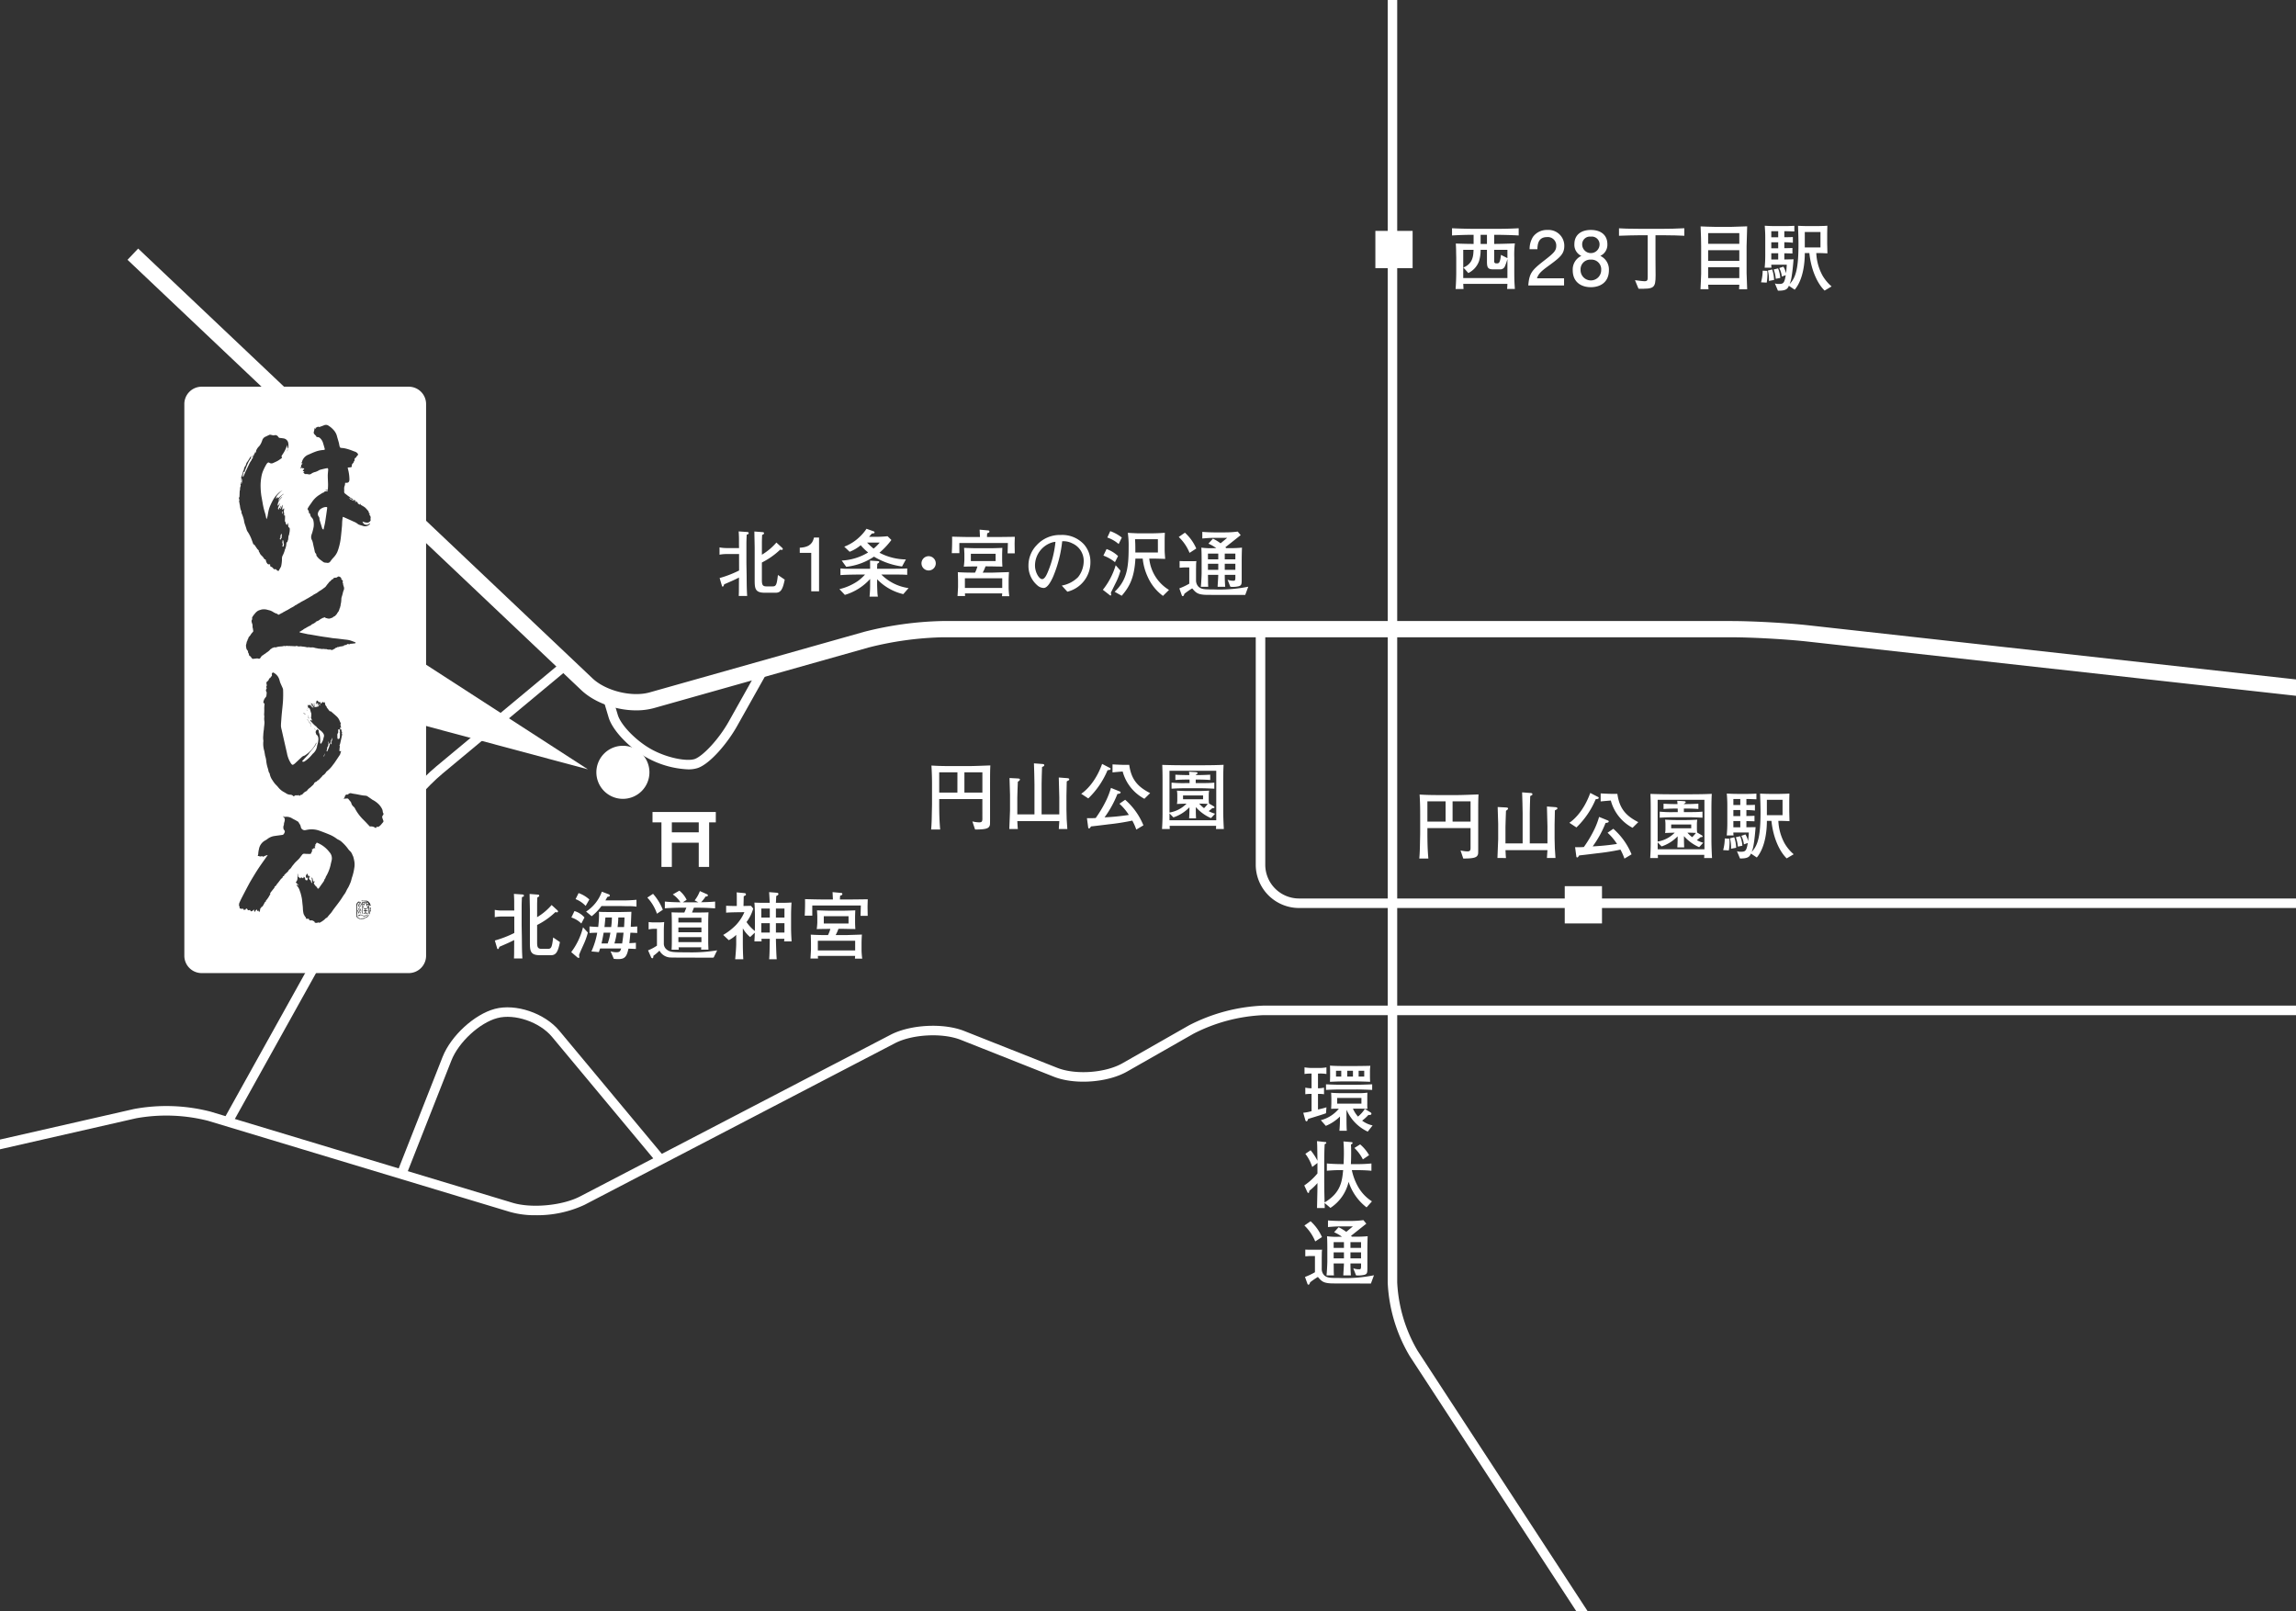 <svg xmlns="http://www.w3.org/2000/svg" xmlns:xlink="http://www.w3.org/1999/xlink" width="560" height="392.958" viewBox="0 0 560 392.958">
  <rect x="0" y="0" width="560" height="392.958" fill="#333333" stroke="none"/>
  <defs>
    <clipPath id="clip-path">
      <rect id="長方形_1493" data-name="長方形 1493" width="560" height="392.958" transform="translate(967 10249)" fill="#fff" stroke="#707070" stroke-width="1"/>
    </clipPath>
    <clipPath id="clip-path-2">
      <rect id="長方形_1492" data-name="長方形 1492" width="581.76" height="478.177" fill="none"/>
    </clipPath>
  </defs>
  <g id="マスクグループ_99" data-name="マスクグループ 99" transform="translate(-967 -10249)" clip-path="url(#clip-path)">
    <g id="グループ_13054" data-name="グループ 13054" transform="translate(957.311 10243.201)">
      <g id="グループ_13053" data-name="グループ 13053">
        <g id="グループ_13052" data-name="グループ 13052" clip-path="url(#clip-path-2)">
          <path id="パス_21782" data-name="パス 21782" d="M183.625,478.176,91.089,336.457a38.492,38.492,0,0,1-5.326-17.9V0h2.318V318.557a36.373,36.373,0,0,0,4.948,16.629l92.54,141.724Z" transform="translate(262.39)" fill="#fff"/>
          <path id="パス_21783" data-name="パス 21783" d="M84.868,82.336c-4.847,0-10.149-1.852-13.408-4.942L26.148,34.476,28.876,31.6,74.188,74.515c3.248,3.082,9.637,4.658,13.956,3.435l52.335-14.777a84.082,84.082,0,0,1,18.974-2.623H351.917c5.233,0,13.733.471,18.946,1.052L501.22,76.07l-.434,3.943L370.424,65.541c-5.095-.56-13.4-1.027-18.507-1.027H159.453A80.457,80.457,0,0,0,141.559,67L89.22,81.771a16.119,16.119,0,0,1-4.352.564" transform="translate(79.999 96.71)" fill="#fff"/>
          <rect id="長方形_1485" data-name="長方形 1485" width="3.774" height="54.59" transform="translate(40.791 69.161) rotate(-46.567)" fill="#fff"/>
          <path id="パス_21784" data-name="パス 21784" d="M27.028,87.224,25,86.1l3.58-6.432c2.03-3.655,6.994-9.384,11.07-12.771l31.014-25.8,1.49,1.783L41.134,68.683c-3.82,3.18-8.643,8.727-10.526,12.109Z" transform="translate(76.493 125.778)" fill="#fff"/>
          <path id="パス_21785" data-name="パス 21785" d="M17.787,100.368l-2.026-1.125L38.251,58.827l2.026,1.125Z" transform="translate(48.221 180.054)" fill="#fff"/>
          <path id="パス_21786" data-name="パス 21786" d="M140.356,112.945a22.247,22.247,0,0,1-6.321-.816L60.405,89.908a41.4,41.4,0,0,0-17.561-.6L.516,98.959,0,96.7l42.332-9.652a43.2,43.2,0,0,1,18.743.642l73.631,22.22c4.628,1.4,12.162.69,16.453-1.543l75.713-39.418c4.855-2.53,12.942-2.948,18.024-.926L267.56,77c4.453,1.766,11.732,1.251,15.893-1.117l16.238-9.25a43.262,43.262,0,0,1,18.126-4.808H579.49v2.323H317.816a41.2,41.2,0,0,0-16.977,4.5L284.6,77.9c-4.77,2.721-12.8,3.285-17.894,1.263l-22.664-8.982c-4.465-1.77-11.837-1.389-16.1.828L152.23,110.423a27.293,27.293,0,0,1-11.874,2.522" transform="translate(0 189.227)" fill="#fff"/>
          <path id="パス_21787" data-name="パス 21787" d="M343.625,107.361H88.386A10.569,10.569,0,0,1,77.835,96.8V39.169h2.322V96.8a8.239,8.239,0,0,0,8.229,8.239h255.24Z" transform="translate(238.134 119.886)" fill="#fff"/>
          <path id="パス_21788" data-name="パス 21788" d="M52.247,34.136c-.016.378-.073,1.4-.073,2.193v4.455c0,.577.057,3.094.057,3.6.016,2.855.053,3.468.126,4.7h-2.05c.037-.914.037-1.271.037-1.576,0-.471.016-2.5.016-2.912-.593.321-1.579.772-2.119,1-.231.11-1.275.56-1.49.65-.126.378-.2.56-.378.56-.089,0-.126-.024-.231-.4l-.5-1.689a26.821,26.821,0,0,0,4.741-1.835c.016-.662,0-.808,0-2.083V38.863H47.29a8.675,8.675,0,0,0-1.672.162V37.242a9.287,9.287,0,0,0,1.672.162H50.38c-.02-.747-.02-.893-.02-2.209,0-.755-.053-1.454-.069-1.852l1.884.13c.309.016.556.032.556.3,0,.2-.122.248-.483.357M59.307,48.3H56.648c-2.407,0-2.46-1.08-2.46-3.2v-7.78c0-.435-.073-3.273-.073-3.955l1.835.142c.268.016.52.037.52.272,0,.2-.11.248-.467.43-.053,1.312-.053,1.507-.053,2.12v2.7a14.589,14.589,0,0,0,3.536-2.968l1.4,1.279a.405.405,0,0,1,.158.3c0,.162-.158.215-.268.215a1.672,1.672,0,0,1-.361-.069,18.642,18.642,0,0,1-4.469,3.143V45.1c0,1.165.106,1.653,1.112,1.653h1.474c.844,0,1.039-.272,1.327-2.786L61.515,45.1c-.467,2.371-.95,3.2-2.208,3.2" transform="translate(139.567 102.057)" fill="#fff"/>
          <path id="パス_21789" data-name="パス 21789" d="M53.239,46.828v-9.38h-2.8V36.193c2.817-.126,3.215-1.511,3.467-2.481h1.238V46.828Z" transform="translate(154.314 103.184)" fill="#fff"/>
          <path id="パス_21790" data-name="パス 21790" d="M68.393,49.124a12.92,12.92,0,0,1-6.377-3.63v1.279c0,.463.057,1.811.089,2.262.037.341.057.463.093.7h-2.03a28.477,28.477,0,0,0,.142-3.054V45.425a13.452,13.452,0,0,1-6.162,3.882l-1.327-1.4a13.45,13.45,0,0,0,4.474-1.961,11.538,11.538,0,0,0,1.778-1.6H57.94c-1.2,0-3.755.037-4.867.142V42.855a20.265,20.265,0,0,0,2.533.085h4.7V41.917c0-.54,0-.609-.016-.97l1.9.126c.158.02.341.02.341.2a.292.292,0,0,1-.126.215c-.272.183-.288.2-.341.231-.02.2-.057,1.044-.057,1.222h2.249c1.7,0,3.787,0,5.1-.085v1.559c-1.279-.069-1.636-.069-5-.069H63.043a11.654,11.654,0,0,0,6.645,3.305Zm-.3-6.741a18.128,18.128,0,0,1-6.844-2.4,15.044,15.044,0,0,1-6.771,2.477l-1.1-1.527a13.685,13.685,0,0,0,6.446-1.974,12.014,12.014,0,0,1-1.811-1.766,9.577,9.577,0,0,1-2.7,1.6l-1.311-1.243a10.958,10.958,0,0,0,3.556-2.209,11.192,11.192,0,0,0,1.867-2.156l1.709.609c.122.037.252.093.252.252,0,.231-.073.231-.666.309-.02.016-.451.536-.666.788h1.993c.487,0,1.51-.037,2.517-.142l.934.918a19.375,19.375,0,0,1-2.911,3.106,14.139,14.139,0,0,0,6.446,1.636Zm-8.533-5.839a14.867,14.867,0,0,0,1.6,1.474,10.194,10.194,0,0,0,1.49-1.474Z" transform="translate(161.605 101.574)" fill="#fff"/>
          <path id="パス_21791" data-name="パス 21791" d="M61.235,36.574a1.742,1.742,0,1,1-1.742-1.742,1.745,1.745,0,0,1,1.742,1.742" transform="translate(176.691 106.612)" fill="#fff"/>
          <path id="パス_21792" data-name="パス 21792" d="M74.9,36.836c0,.341.032,1.868.032,2.189H73.187c.02-.39.053-2.172.073-2.53H61.423c-.02.682,0,1.762,0,2.481H59.572c.073-1.243.11-3.021.073-4.028,1.437.037,3.179.089,4.6.089h2.208c-.02-.288-.073-1.543-.089-1.8l1.993.183c.2.016.394.037.394.272,0,.268-.252.341-.536.41-.041.321-.057.776-.057.934H70.35c1.238,0,3.361-.037,4.6-.053-.02.284-.053,1.669-.053,1.852M71.824,49.469c0-.093.037-.593.053-.682H62.787a5.657,5.657,0,0,0,.037.646H60.973c.053-.7.126-2.173.126-2.193V45.7c0-.325-.037-1.783-.053-2.087,1.2.073,2.387.106,3.593.106h.609a7.528,7.528,0,0,0,.576-1.511c-.11,0-2.805.02-3.325.057a15.8,15.8,0,0,0,.146-1.632V39.171c0-.231-.057-1.275-.073-1.49.771.037,2.387.089,3.11.089h3.3c.593,0,2.314-.053,2.927-.089-.02.341-.053,1.344-.053,1.636v1.312c0,.378.033,1.234.069,1.616-2.156-.02-2.387-.053-3.645-.053H67.8a9.512,9.512,0,0,1-.682,1.523h2.529c.126,0,3.272-.106,3.881-.126-.053.6-.089,1.71-.089,2.108v1.811a17.888,17.888,0,0,0,.162,1.961Zm.053-4.369H62.771v2.355h9.105Zm-1.616-5.981H64.224V40.9h6.036Z" transform="translate(182.259 101.733)" fill="#fff"/>
          <path id="パス_21793" data-name="パス 21793" d="M73.666,47.393,72.3,45.9a7.49,7.49,0,0,0,3.99-2.071,6.406,6.406,0,0,0,1.364-4.024,4.647,4.647,0,0,0-2.785-4.2,4.7,4.7,0,0,0-2.46-.52A30.4,30.4,0,0,1,70.163,43.8c-.341.735-1.238,2.68-2.265,2.68a2.361,2.361,0,0,1-1.526-.613,6.211,6.211,0,0,1-2.192-4.832,7.106,7.106,0,0,1,1.961-4.946,7.619,7.619,0,0,1,5.89-2.53A7.214,7.214,0,0,1,77.669,35.8a6.371,6.371,0,0,1,1.62,4.3,7.369,7.369,0,0,1-5.622,7.293M70.3,35.284a5.908,5.908,0,0,0-4.526,5.75c0,1.6.986,3.289,1.742,3.289.629,0,1.1-1.08,1.311-1.563a25.431,25.431,0,0,0,1.94-7.533l-.467.057" transform="translate(196.354 102.712)" fill="#fff"/>
          <path id="パス_21794" data-name="パス 21794" d="M71.921,45.673c-1.06,2.156-1.185,2.392-1.311,2.639a3.679,3.679,0,0,0,.069.5c0,.037,0,.215-.162.215-.069,0-.106-.016-.3-.179L68.649,47.63a17.48,17.48,0,0,0,3.126-5.986l1.169,1.316a15.2,15.2,0,0,1-1.023,2.713M71.6,40.893a9.735,9.735,0,0,0-2.821-1.6l.775-1.6a7.963,7.963,0,0,1,2.8,1.71Zm.9-4.422a8.171,8.171,0,0,0-2.765-1.584l.719-1.559a9.9,9.9,0,0,1,2.821,1.559ZM83.308,49.12a11.687,11.687,0,0,1-3.755-4.727,13.844,13.844,0,0,1-1.185-4.365H76.589c-.268,4.905-1.579,6.993-3.341,9.06l-1.725-.975c2.984-2.782,3.414-5.876,3.414-10.8a22.711,22.711,0,0,0-.2-3.578c.089.02,2.176.126,2.517.126h3.394c.288,0,1.526-.032,1.778-.053.487-.016.775-.053,1.348-.073-.016.467-.053.938-.053,1.961v2.083c0,.682.037,1.044.126,2.319-.54-.016-2.03-.073-3.162-.073h-.719a10.1,10.1,0,0,0,4.815,7.638ZM82.07,35.3H76.5c.073,1.275.073,1.6.073,3.236h5.5Z" transform="translate(210.03 102.008)" fill="#fff"/>
          <path id="パス_21795" data-name="パス 21795" d="M75.847,38.548a11.161,11.161,0,0,0-2.639-3.882l1.506-1.044a11.25,11.25,0,0,1,2.769,3.862ZM89.426,48.805c-2.874,0-8.5,0-9.45-.016-2.172-.053-2.586-.536-3.483-1.58a16.469,16.469,0,0,0-1.9,1.312c-.11.321-.179.577-.414.577-.142,0-.2-.13-.231-.219l-.593-1.669a16.567,16.567,0,0,0,2.423-1.149V42.1H74.5c-.073,0-.54.037-1.08.073V40.542c.361.016.938.037,1.311.037h1.441c.609,0,.788,0,1.348-.02a5.46,5.46,0,0,0-.077.938c0,.175-.016,1.007-.016,1.165v2.566a2.211,2.211,0,0,0,.613,1.584c.735.646,1.51.646,3.593.646a35.552,35.552,0,0,0,8.533-.662Zm-.861-8.6v4.581c0,1.279.016,1.653-.666,1.888a6.374,6.374,0,0,1-2.1.142l-.682-1.726a4.023,4.023,0,0,0,1.457.256c.284,0,.447-.041.447-.739v-.7H84.432c0,.975.037,1.941.11,2.912H82.691c.016-.573.126-2.051.142-2.514,0-.126,0-.183.016-.4H80.336c0,.292.02.861.02,1.458,0,.573.016,1.133.053,1.454H78.595c.11-.772.195-2.981.195-3.305V40.2c0-.881-.016-2.071-.069-2.932a15.629,15.629,0,0,0,2.838.13h.808a9.737,9.737,0,0,0-1.92-1.1l1.1-1.222a11.294,11.294,0,0,1,1.867,1.137l1.616-1.332H81.989c-1.023,0-2.03.069-3.032.162v-1.62c1,.093,2.513.126,2.8.126h2.842a23.5,23.5,0,0,0,3-.195l.719.865-3.739,2.96a2.65,2.65,0,0,0,.219.219h1c.9,0,1.94-.037,2.838-.13-.032.577-.069,2.014-.069,2.932m-5.716-1.474H80.336v1.4h2.513Zm0,2.477H80.336v1.474h2.513Zm4.169-2.477H84.432v1.4h2.586Zm0,2.477H84.432v1.474h2.586Z" transform="translate(223.978 102.088)" fill="#fff"/>
          <path id="パス_21796" data-name="パス 21796" d="M100.516,16.736h-.609v2.225h.284c.4,0,2.176-.032,2.533-.053.65-.016.865-.016,2.229-.073a22.684,22.684,0,0,0-.142,3.435V25.43c0,2.838.069,3.167.142,4.516h-1.888c.036-.4.036-.491.073-1.243H92.36c.02.2.053,1.08.073,1.255h-1.94c.106-1.182.162-2.981.162-4.223V22.575c0-.609-.02-.772-.037-2.177-.02-.8-.037-1-.073-1.527,1.384.037,2.748.089,4.059.089h.288V16.736c-1.762,0-3.5.053-5.265.162V15.136c1.835.106,4.51.142,5.338.142h5.549c1.794,0,3.593-.037,5.371-.142V16.9c-2.318-.142-5.172-.162-5.371-.162m2.622,5.912a14.108,14.108,0,0,1-.593,1.726,1.215,1.215,0,0,1-1.258.788H99.635c-1.364,0-1.49-.577-1.49-2.047V20.4H96.6a9.249,9.249,0,0,1-.378,2.733A5.2,5.2,0,0,1,93.6,26.063l-1.2-1.352c2.354-.95,2.424-2.907,2.476-4.313H92.36v6.883h10.778Zm-4.993-5.912H96.6v2.229h1.547Zm4.993,3.663H99.907v2.644c0,.341,0,.662.572.662.556,0,.865,0,1.08-2.079l1.579.8Z" transform="translate(274.215 46.327)" fill="#fff"/>
          <path id="パス_21797" data-name="パス 21797" d="M99.381,23.826c-1.851,1.348-2.639,1.974-3.053,3.2h6.609v1.746H94.209c.268-3.037.824-3.7,4.092-6.233,2.176-1.689,2.732-2.266,2.732-3.435a2.056,2.056,0,0,0-2.281-2.12c-2.208,0-2.281,1.957-2.318,2.948h-1.9a5.576,5.576,0,0,1,.844-3.037,4.167,4.167,0,0,1,3.5-1.653,3.85,3.85,0,0,1,4.116,3.882c0,1.937-.991,2.782-3.613,4.706" transform="translate(288.23 46.64)" fill="#fff"/>
          <path id="パス_21798" data-name="パス 21798" d="M101.3,29.2c-2.265,0-4.417-1.169-4.417-4.13a3.648,3.648,0,0,1,2.1-3.508,2.953,2.953,0,0,1-1.7-2.838c0-2.335,1.689-3.484,4.023-3.484,2.407,0,4.023,1.218,4.023,3.484a2.963,2.963,0,0,1-1.725,2.838,3.65,3.65,0,0,1,2.1,3.472c0,3.18-2.371,4.166-4.4,4.166m0-6.721a2.36,2.36,0,0,0-2.513,2.461,2.516,2.516,0,1,0,5.03.053,2.361,2.361,0,0,0-2.517-2.514m0-5.608a1.878,1.878,0,0,0-2.119,1.957,2.12,2.12,0,0,0,4.238,0A1.886,1.886,0,0,0,101.3,16.87" transform="translate(296.402 46.64)" fill="#fff"/>
          <path id="パス_21799" data-name="パス 21799" d="M110.259,16.842h-1.7v5.588c0,.65.028,3.578.028,4.17,0,3.184-.426,3.346-4.165,3.289l-.861-2.087c.682.073,1.847.256,2.354.256.682,0,.751-.3.751-1.027V16.842h-1.774c-1.567,0-3.487.073-5.233.126V15.152c.995.057,2.2.126,5.212.126h5.318c1.936,0,3.093-.037,5.407-.142v1.831c-1.348-.053-2.858-.126-5.338-.126" transform="translate(304.907 46.327)" fill="#fff"/>
          <path id="パス_21800" data-name="パス 21800" d="M113.97,30.367c.032-.4.032-.808.053-1.1h-7.6c.02.309.037.378.089,1.08h-1.957c.033-.577.162-3.2.162-3.736V20.016c0-1.437-.053-3.094-.11-4.313,0-.215,0-.451-.02-.666.865.037,2.59.11,3.434.11h4.133c.5,0,3.536-.126,3.787-.126-.032.715-.142,4.15-.142,4.869v6.522c0,.556.126,3.5.142,3.955Zm.053-13.693h-7.6v2.607h7.6Zm0,4.166h-7.6v2.607h7.6Zm0,4.154h-7.6V27.65h7.6Z" transform="translate(319.887 45.975)" fill="#fff"/>
          <path id="パス_21801" data-name="パス 21801" d="M109.578,28.861l-1.384-.073a11.371,11.371,0,0,0,.4-2.838L109.72,26c0,.2.037.435.037.776a12.524,12.524,0,0,1-.179,2.087M123.7,30.8c-1.746-1.689-3.3-5.011-3.718-9.145h-1.112c0,1.9-.252,6.306-2.464,8.93l-1.417-.95c-.3.646-.593,1.239-2.675,1.186l-.739-1.762a2.971,2.971,0,0,0,1.007.126c1.039,0,1.327-.215,1.632-2.14l-.95.341a5.666,5.666,0,0,0-.629-2.079l1.007-.341a4.982,4.982,0,0,1,.645,1.632c.126-.95.162-1.783.179-2.1h-3.771a4.205,4.205,0,0,0,.053.719h-1.668a31.689,31.689,0,0,0,.142-3.415V17.913c0-.625,0-1.234-.122-2.928.877.053,1.579.089,2.98.089h2.046c.629,0,1.583-.037,2.192-.073v1.385c-1.957-.069-2.046-.069-2.444-.069v1.474c1.474-.02,1.567-.02,2.083-.057v1.4a20.469,20.469,0,0,0-2.083-.122v1.454c1.185-.02,1.315-.02,1.977-.057v1.348c-1-.032-1.133-.032-1.977-.053v1.511c.361,0,1.924-.037,2.249-.037-.089,1.186-.272,3.2-.54,4.617a6.622,6.622,0,0,1-.414,1.417c1.579-1.649,2.156-4.024,2.156-9.738,0-1.527-.073-3.232-.106-4.475.52.037,1.778.073,2.35.073h2.407c.252,0,1.364-.037,1.583-.037.321-.016.536-.037.808-.053,0,.357-.037,1.332-.037,2.083V19.4c0,.057.053,2.124.053,2.323-1.311-.057-1.563-.073-2.3-.073h-.414a12.546,12.546,0,0,0,1.526,5.5A10.516,10.516,0,0,0,125.4,29.79Zm-13.583-2.351a8.528,8.528,0,0,0-.252-2.534l1.043-.268a8.578,8.578,0,0,1,.467,2.566Zm2.265-12.129h-1.689v1.474h1.689Zm0,2.7h-1.689v1.47h1.689Zm0,2.676h-1.689v1.527h1.689Zm-.593,6.233a9.018,9.018,0,0,0-.5-2.278l1.06-.256a7.505,7.505,0,0,1,.54,2.319Zm10.9-11.411h-3.824v3.756h3.824Z" transform="translate(331.017 45.865)" fill="#fff"/>
          <path id="パス_21802" data-name="パス 21802" d="M102.032,53.164v8.93c0,1.421,0,1.584-.126,1.831-.252.5-.7.865-3.52.845L97.72,62.8a7.849,7.849,0,0,0,1.652.236c.613,0,.792-.2.792-.845V57.351H89.638v1.007c0,2.14.037,4.276.235,6.412H87.661c.053-.625.11-1.348.142-2.6.057-2.769.073-3.074.073-3.736V53.9c0-1.584-.032-3.167-.142-4.727,1.238.069,2.261.126,4.814.126H96.86c1.2,0,3.447-.093,5.245-.162-.073,1.255-.073,2.676-.073,4.024m-7.957-2.335H89.638v4.942h4.437Zm6.089,0H95.78v4.942h4.384Z" transform="translate(268.197 150.405)" fill="#fff"/>
          <path id="パス_21803" data-name="パス 21803" d="M106.366,53.418c-.037,1.113-.073,3.058-.073,3.521V60.28c0,1.584.089,3.167.219,4.747h-2.087c.037-.3.126-1.636.126-1.921H94.314c.016.211.053,1.186.073,1.385.016.179.036.3.053.536H92.357c.053-1.007.106-2.6.142-3.647,0-.093.036-.772.036-.881V56.675c0-.146-.126-4.045-.126-4.081l2.013.106c.43.02.536.11.536.272,0,.211-.414.467-.52.536-.016.67-.126,3.147-.126,3.866v4.093H98.5V54.084c0-1.044-.089-3.988-.126-5.068l2.119.162c.235.016.394.093.394.268,0,.236-.122.288-.536.471-.036,1.076-.11,3.054-.11,4.146v7.4h4.311V57.32c0-.772-.089-4.138-.126-4.853l1.867.142c.54.037.682.073.682.325,0,.162-.053.2-.609.483" transform="translate(282.564 150.025)" fill="#fff"/>
          <path id="パス_21804" data-name="パス 21804" d="M103.106,50.582a20.565,20.565,0,0,1-4.7,6.883l-1.725-1.133c1.027-.686,3.487-2.8,5.1-7.281l1.778.922c.179.085.288.122.288.284,0,.2-.235.288-.739.325m7.007,14.485a14.012,14.012,0,0,0-.97-2.193,55.231,55.231,0,0,1-5.712.9c-2.874.357-3.2.394-4.364.52-.256.435-.361.483-.467.483-.2,0-.2-.106-.252-.483l-.272-2.014a21.319,21.319,0,0,0,2.139-.037,29.623,29.623,0,0,0,2.659-4.507,19.343,19.343,0,0,0,1.059-2.838l1.993.808c.215.089.357.142.357.284,0,.292-.41.345-.771.382a25.143,25.143,0,0,1-3.142,5.713,58.224,58.224,0,0,0,5.927-.593,13.323,13.323,0,0,0-2.3-2.733l1.4-.966a16.62,16.62,0,0,1,4.453,6.233Zm1.977-7.512a10.666,10.666,0,0,1-5.3-6.651c-.394.02-2.135.179-2.476.219V49.165c.54.033,2.046.106,2.476.106h1.6c.5,3.7,2.192,5.409,5.1,6.9Z" transform="translate(295.778 150.132)" fill="#fff"/>
          <path id="パス_21805" data-name="パス 21805" d="M114.684,64.755a6.157,6.157,0,0,0,.037-.772H103.386c.02.321.02.426.037.772h-1.888c.053-.918.126-2.014.126-3.772v-7.89c0-2.355-.037-3.07-.073-3.971,1.835.057,3.126.089,5.192.089H110.9c3.179,0,4.49-.053,5.655-.106-.053.93-.089,1.868-.089,4.239v6.684c0,1.186.02,2.351.146,4.727Zm.073-14.2H103.35V60.747a7.525,7.525,0,0,0,4.169-2.173c-1.206.037-1.437.037-2.355.085a5.283,5.283,0,0,0,.089-1.072v-1.08a6.811,6.811,0,0,0-.089-1.1c.666.032,1.6.089,2.622.089h2.606c.467,0,1.474-.02,2.622-.089a6.933,6.933,0,0,0-.089,1.1v1.08a7.1,7.1,0,0,0,.069.966l1.133.666a.36.36,0,0,1,.2.272.141.141,0,0,1-.146.142,2.623,2.623,0,0,1-.394.053c-.288.252-.451.394-.881.719a8.44,8.44,0,0,0,1.563.629l-1,1.076a10.558,10.558,0,0,1-3.7-2.692v.845c0,.52.016.966.053,1.9h-1.668c.016-.467.069-1.421.069-1.868v-.828a9.627,9.627,0,0,1-3.913,2.461l-.954-.987v1.689h11.407Zm-3.954,4.26h-3.467c-1.364,0-2.549.053-3.483.11V53.45a29.435,29.435,0,0,0,3.483.114h.917c0-.183,0-.309-.016-.865h-.613c-1.327,0-2.334.069-2.838.106V51.513c.629.037,1.689.089,2.838.089h.576c-.037-.451-.053-.5-.073-.808l1.51.085c.231.02.556.037.556.256,0,.126-.053.162-.447.414V51.6h.7c1.149,0,2.066-.053,2.838-.089V52.8c-.95-.069-1.888-.106-2.838-.106h-.7v.865H110.8c1.116,0,2.411,0,3.487-.114v1.478c-.771-.037-2.119-.11-3.487-.11m.739,1.762h-4.888V57.5h4.888Zm-.934,1.994a7.284,7.284,0,0,0,1.169,1.1,10.322,10.322,0,0,0,.913-1.023c-.5-.037-1.417-.073-2.083-.073" transform="translate(310.644 150.298)" fill="#fff"/>
          <path id="パス_21806" data-name="パス 21806" d="M107.3,62.958l-1.38-.073a11.367,11.367,0,0,0,.394-2.838l1.133.053c0,.2.037.43.037.772a11.914,11.914,0,0,1-.183,2.087M121.416,64.9c-1.742-1.689-3.3-5.015-3.718-9.145h-1.112c0,1.9-.252,6.3-2.46,8.93L112.7,63.73c-.3.65-.593,1.239-2.675,1.186l-.735-1.758a3.109,3.109,0,0,0,1.007.122c1.039,0,1.327-.215,1.632-2.136l-.95.341a5.813,5.813,0,0,0-.629-2.083l1-.341a4.863,4.863,0,0,1,.65,1.632c.126-.95.162-1.779.179-2.1h-3.771a4.251,4.251,0,0,0,.053.719h-1.672a31.478,31.478,0,0,0,.146-3.415V52.015c0-.629,0-1.239-.126-2.928.881.053,1.579.089,2.984.089h2.046c.629,0,1.583-.037,2.192-.073v1.385c-1.957-.073-2.046-.073-2.444-.073v1.474c1.474-.016,1.563-.016,2.083-.053v1.4a20.168,20.168,0,0,0-2.083-.126v1.458c1.185-.02,1.311-.02,1.977-.057V55.86c-1.007-.037-1.133-.037-1.977-.057v1.511c.357,0,1.924-.032,2.245-.032-.089,1.186-.268,3.2-.54,4.613a6.766,6.766,0,0,1-.41,1.421c1.579-1.649,2.156-4.024,2.156-9.738,0-1.527-.073-3.232-.11-4.475.524.037,1.778.073,2.355.073h2.407c.252,0,1.364-.037,1.579-.037.325-.016.54-.037.808-.053,0,.357-.033,1.328-.033,2.083v2.335c0,.057.053,2.12.053,2.319-1.311-.053-1.563-.069-2.3-.069h-.414a12.55,12.55,0,0,0,1.53,5.494,10.3,10.3,0,0,0,2.208,2.644Zm-13.579-2.351a8.691,8.691,0,0,0-.252-2.538l1.043-.268a8.6,8.6,0,0,1,.467,2.57ZM110.1,50.415h-1.689v1.474H110.1Zm0,2.7h-1.689v1.47H110.1Zm0,2.676h-1.689v1.527H110.1Zm-.593,6.237a9.05,9.05,0,0,0-.5-2.282l1.06-.252a7.478,7.478,0,0,1,.54,2.319Zm10.9-11.411h-3.824V54.37h3.824Z" transform="translate(324.051 150.243)" fill="#fff"/>
          <path id="パス_21807" data-name="パス 21807" d="M86.241,77.049c-.739.272-1.908.629-4.368,1.385-.032.146-.142.577-.394.577-.142,0-.231-.126-.288-.321l-.5-1.762a10.262,10.262,0,0,0,2.03-.4v-4.2a8.415,8.415,0,0,0-1.526.089V70.8a7.4,7.4,0,0,0,1.526.158V67.364a10.6,10.6,0,0,0-1.721.11v-1.62A11.118,11.118,0,0,0,82.827,66h1.758a9.107,9.107,0,0,0,1.762-.146v1.62a9.492,9.492,0,0,0-1.762-.11h-.3v3.594a7.086,7.086,0,0,0,1.474-.158v1.616a8.25,8.25,0,0,0-1.474-.089v3.809c.053-.016,1.348-.288,2.066-.54Zm10.181,4.479A10.381,10.381,0,0,1,91.251,76.2c-.016.881-.037,4.317.073,5.125H89.509a34.471,34.471,0,0,0,.142-3.484A10.633,10.633,0,0,1,86.2,80.123l-1.222-1.385a8.379,8.379,0,0,0,4.4-2.8c-1.2,0-1.332,0-1.888.041.02-.345.057-1.1.057-1.421V73.443c0-.219-.037-1.186-.057-1.4.487.069,1.762.106,2.265.106h4.133a15.951,15.951,0,0,0,2.46-.122c-.037.248-.037,1.129-.037,1.454V74.7a11.063,11.063,0,0,0,.037,1.279c-.9-.041-1.9-.057-2.821-.057h-.718a7.4,7.4,0,0,0,1.238,1.937,8.557,8.557,0,0,0,1.672-1.868l1.437.881a.353.353,0,0,1,.162.292c0,.3-.361.321-.739.3a10.55,10.55,0,0,1-1.522,1.385,6.347,6.347,0,0,0,2.549,1.165ZM93.711,71.246H89.834c-.775,0-2.407.037-3.593.11V69.991c1.453.069,2.785.106,3.593.106h3.877c1.027,0,2-.037,3.792-.106v1.364c-1.6-.073-2.838-.11-3.792-.11m3.252-4.187V68.1c0,.2.02,1.1.053,1.279-.788-.037-2.44-.093-3.248-.093H90.175c-.991,0-1.977.057-2.967.093,0-.2.037-1.1.037-1.279v-.95c0-.646-.016-1.478-.037-1.726.54.069,2.229.106,2.821.106h3.718c.037,0,2.229-.02,3.308-.053a11.609,11.609,0,0,0-.093,1.58m-7-.378H88.685V68.1H89.96Zm4.92,6.631H88.969V74.7H94.88Zm-2.066-6.631h-1.4V68.1h1.4Zm2.748,0H94.2V68.1h1.364Z" transform="translate(246.863 200.255)" fill="#fff"/>
          <path id="パス_21808" data-name="パス 21808" d="M95.945,86.121a12.8,12.8,0,0,1-4.38-6.237,10.348,10.348,0,0,1-4.433,6.359l-1.425-1.2c.024.646.024.719.037,1.239H83.86c.089-4.061.106-4.507.106-6.091a13.475,13.475,0,0,1-1.993,1.888c-.037.341-.053.52-.215.52a.286.286,0,0,1-.248-.195l-.759-1.636a15.142,15.142,0,0,0,3.215-2.928V75.283l-1.271.987a10.859,10.859,0,0,0-1.677-3.216l1.279-.861a13.089,13.089,0,0,1,1.668,2.55c-.016-.966-.032-2.534-.053-3.5,0-.219-.02-.467-.053-1.279l1.957.215c.126,0,.309.02.309.183s-.041.179-.394.341c-.077,1.222-.11,3.054-.11,4.313v4.78c0,1.815.033,2.875.085,5.121,3.974-2.371,4.262-5.173,4.53-7.886h-.361a34.74,34.74,0,0,0-3.613.158V75.408c1.242.126,3.053.162,3.613.162h.471c.049-1.438.069-1.872.069-2.717,0-1.344-.053-2.116-.11-2.818l1.884.162c.134.016.345.037.345.215s-.211.288-.4.374c.037.455.053,1.1.053,2,0,.934-.016,1.852-.069,2.786h1.348a35.723,35.723,0,0,0,3.666-.162v1.779c-1.583-.158-3.52-.158-3.666-.158H92.352A13.954,13.954,0,0,0,93.826,81a10.2,10.2,0,0,0,3.43,3.651Zm-.9-11.7a10.2,10.2,0,0,0-2.066-2.79l1.4-.877a10.064,10.064,0,0,1,2.18,2.623Z" transform="translate(247.053 214.139)" fill="#fff"/>
          <path id="パス_21809" data-name="パス 21809" d="M83.4,79.9a11.325,11.325,0,0,0-2.643-3.882l1.51-1.04a11.269,11.269,0,0,1,2.769,3.862ZM96.981,90.163c-2.874,0-8.5,0-9.45-.02-2.172-.053-2.586-.536-3.483-1.58a17.158,17.158,0,0,0-1.9,1.312c-.11.325-.179.577-.414.577-.142,0-.2-.126-.235-.219L80.9,88.563a15.644,15.644,0,0,0,2.428-1.149V83.459H82.054c-.073,0-.54.037-1.08.073V81.9c.361.016.934.032,1.311.032h1.437c.613,0,.792,0,1.348-.016A6.1,6.1,0,0,0,85,82.85c0,.179-.016,1.007-.016,1.165v2.57a2.211,2.211,0,0,0,.613,1.584c.735.646,1.506.646,3.589.646a35.589,35.589,0,0,0,8.537-.662Zm-.865-8.6v4.581c0,1.275.02,1.653-.662,1.884a6.487,6.487,0,0,1-2.1.146l-.682-1.726a4.009,4.009,0,0,0,1.453.248c.288,0,.451-.032.451-.731v-.7H91.987c0,.971.037,1.937.106,2.912H90.246c.016-.577.122-2.047.142-2.518,0-.126,0-.179.016-.394H87.891c0,.284.02.865.02,1.454s.016,1.133.053,1.458H86.146c.11-.776.2-2.985.2-3.309v-3.3c0-.881-.016-2.071-.069-2.932a16.21,16.21,0,0,0,2.838.126h.808A9.673,9.673,0,0,0,88,77.656l1.1-1.222a11.351,11.351,0,0,1,1.863,1.133l1.62-1.332H89.544c-1.023,0-2.03.073-3.036.162V74.781c1.007.089,2.513.126,2.8.126h2.838a23.732,23.732,0,0,0,3-.2l.714.865L92.13,78.537a2.045,2.045,0,0,0,.215.215h1.007c.9,0,1.94-.037,2.838-.126-.037.577-.073,2.01-.073,2.932M90.4,80.08H87.891v1.4H90.4Zm0,2.481H87.891v1.474H90.4Zm4.169-2.481H91.987v1.4h2.586Zm0,2.481H91.987v1.474h2.586Z" transform="translate(247.08 228.662)" fill="#fff"/>
          <rect id="長方形_1486" data-name="長方形 1486" width="15.438" height="2.53" transform="translate(168.838 203.829)" fill="#fff"/>
          <rect id="長方形_1487" data-name="長方形 1487" width="10.754" height="2.53" transform="translate(171.594 208.791)" fill="#fff"/>
          <rect id="長方形_1488" data-name="長方形 1488" width="2.533" height="11.999" transform="translate(171.018 205.23)" fill="#fff"/>
          <rect id="長方形_1489" data-name="長方形 1489" width="2.533" height="11.999" transform="translate(180.115 205.23)" fill="#fff"/>
          <path id="パス_21810" data-name="パス 21810" d="M38.742,55.906c-.016.378-.073,1.4-.073,2.193v4.455c0,.577.057,3.09.057,3.594.016,2.859.053,3.472.126,4.706H36.8c.037-.914.037-1.271.037-1.576,0-.471.016-2.5.016-2.912-.593.321-1.579.772-2.119,1-.231.11-1.275.56-1.49.65-.126.378-.2.556-.378.556-.089,0-.126-.02-.231-.4l-.5-1.689a26.853,26.853,0,0,0,4.741-1.831c.016-.662,0-.808,0-2.083V60.633H33.786a8.678,8.678,0,0,0-1.673.162V59.012a9.284,9.284,0,0,0,1.673.162h3.089c-.02-.751-.02-.893-.02-2.209,0-.755-.053-1.454-.069-1.852l1.884.13c.309.016.556.032.556.3,0,.2-.122.248-.483.357M45.8,70.066H43.143c-2.407,0-2.46-1.08-2.46-3.2v-7.78c0-.434-.073-3.273-.073-3.955l1.835.142c.268.016.52.037.52.272,0,.2-.11.248-.467.43-.053,1.312-.053,1.507-.053,2.12v2.7a14.589,14.589,0,0,0,3.536-2.968l1.4,1.279a.4.4,0,0,1,.158.3c0,.162-.158.215-.268.215a1.532,1.532,0,0,1-.361-.073A18.542,18.542,0,0,1,42.444,62.7v4.17c0,1.165.106,1.649,1.112,1.649H45.03c.844,0,1.039-.268,1.327-2.782L48.01,66.87c-.467,2.371-.95,3.2-2.208,3.2" transform="translate(98.249 168.69)" fill="#fff"/>
          <path id="パス_21811" data-name="パス 21811" d="M39.707,67.9c-.751,1.673-.844,1.852-1.076,2.5-.016.093.053.447.053.54a.175.175,0,0,1-.179.2.651.651,0,0,1-.288-.13l-1.51-1.291a16.626,16.626,0,0,0,2.874-6.055l1.185,1.291a16.793,16.793,0,0,1-1.06,2.948m-.536-5.157a6.061,6.061,0,0,0-2.428-1.474l.755-1.563a5.124,5.124,0,0,1,2.444,1.563Zm1.06-4.292a6.855,6.855,0,0,0-2.46-1.657l.735-1.474a7.552,7.552,0,0,1,2.622,1.563Zm10.38.069c-.682,0-1.38-.037-2.066-.037H44.091A13.557,13.557,0,0,1,41.7,60.967l-1.364-1.133a9.7,9.7,0,0,0,3.844-4.853l1.652.629c.11.037.288.146.288.309a.268.268,0,0,1-.142.231c-.073.016-.4.089-.451.11-.231.394-.3.552-.483.845h3.43a34.668,34.668,0,0,0,4.149-.146v1.673a12.28,12.28,0,0,0-2.014-.11m.524,6.469c-.057.755-.11,1.385-.252,2.554,1.238-.077,1.38-.077,1.6-.11v1.511c-.325,0-.471-.02-1.815-.073-.414,1.974-.9,2.55-2.5,2.55-.434,0-.755-.037-1.064-.053L46.3,69.518a4.52,4.52,0,0,0,1.4.236c.9,0,.991-.288,1.185-.918H43.75c-.126.394-.179.54-.3.881l-1.815-.162a19.441,19.441,0,0,0,1.417-4.564c-1.06.02-1.47.037-1.884.073v-1.6c.556.037.666.053,2.119.126a24.911,24.911,0,0,0,.2-2.786c0-.341,0-.577-.02-.918.65.057,1.778.057,2.48.057h2.821c.089,0,1.867-.037,2.622-.057-.037.577-.126,3.147-.162,3.667.917-.037,1.023-.053,1.579-.089v1.6c-.572-.037-1.112-.073-1.668-.073m-6.524-.016c-.248,1.47-.43,2.246-.52,2.639H45.6a13.742,13.742,0,0,0,.662-2.639Zm.434-3.7c-.057.54-.089,1.08-.235,2.335h1.636a18.541,18.541,0,0,0,.179-2.335Zm2.765,3.7a17.783,17.783,0,0,1-.572,2.639h1.884c.146-.877.252-1.758.341-2.639Zm.378-3.7a20.429,20.429,0,0,1-.179,2.335h1.579c.073-.914.089-1.58.11-2.335Z" transform="translate(112.304 168.283)" fill="#fff"/>
          <path id="パス_21812" data-name="パス 21812" d="M43.629,60.544a10.8,10.8,0,0,0-2.35-3.935l1.4-.918a13.414,13.414,0,0,1,2.387,3.882ZM57.464,71.22c-.02,0-.2.037-.2.037-1.023,0-9.828,0-10.2-.037a3.168,3.168,0,0,1-2.821-1.673A11.147,11.147,0,0,1,42.769,70.8c-.037.434-.053.6-.268.6a.338.338,0,0,1-.272-.179l-.771-1.746a10.739,10.739,0,0,0,2.172-1.149v-4.1h-.861a7.384,7.384,0,0,0-1.169.142V62.575a9.742,9.742,0,0,0,1.384.089h1.1a11.121,11.121,0,0,0,1.311-.089c-.053.719-.089,1.437-.089,2.156v3.037a1.831,1.831,0,0,0,.792,1.58c.771.556,1.344.609,4.884.609a38.809,38.809,0,0,0,7.331-.483ZM53.169,59.07h-.52l-.467,1.186c1.311,0,3.053,0,4.023-.053-.037.556-.073,1.6-.073,2.875v4.187c0,.662.02,1.08.057,2.047h-1.8c.037-.341.037-.447.053-.577H48.915c0,.13.016.236.032.577H47.206c.02-.426.053-1.186.053-2.047V63.147c0-.987-.016-1.957-.069-2.944.9.053,2.225.053,3.122.053l.5-1.186H49.686c-.881,0-3.341.073-4.133.162V57.576c1.258.13,2.533.162,3.808.183a6.569,6.569,0,0,0-1.867-1.921l1.6-.918a6.392,6.392,0,0,1,1.778,2.229l-.934.609h3.787l-.9-.467A8.322,8.322,0,0,0,54.1,55.026l1.672.739c.231.106.284.179.284.268,0,.341-.463.325-.552.309a10.185,10.185,0,0,1-1.1,1.4c1.831-.032,2.639-.089,3.41-.162v1.657c-1.417-.089-2.622-.162-4.652-.162m1.311,2.445H48.858V62.68H54.48Zm0,2.371H48.858v1.165H54.48Zm0,2.371H48.858v1.206H54.48Z" transform="translate(126.292 168.096)" fill="#fff"/>
          <path id="パス_21813" data-name="パス 21813" d="M60.695,67.012c.032-.179.032-.268.069-.625H58.7c0,.049.073,3.8.2,4.991H57.045c.037-.3.053-.609.073-1.044.037-.8.037-1.109.089-3.947h-2.03c.016.39.016.426.032.625H53.453c.037-.682.089-1.47.089-2.116l-1.129,1.072a7.541,7.541,0,0,1-1.782-2.136V67.41c0,1.291.037,2.676.11,3.967H48.764c.089-.9.252-2.8.252-3.825V65.428a7.2,7.2,0,0,1-1.815,1.3l-1.364-1.279a14.66,14.66,0,0,0,3.126-2.424A10.738,10.738,0,0,0,51.009,59.9c-.252,0-3.593.016-4.453.126V58.334c.844.037,1.526.053,1.92.053h.682V56.86c0-1.275,0-1.328-.037-1.795l1.855.179c.158.016.41.032.41.341,0,.162-.053.195-.54.43,0,.341,0,.4-.053,2.371.288,0,1.583-.037,1.831-.037l.54.666a9.788,9.788,0,0,1-1.632,3.289,9.842,9.842,0,0,0,2.03,2.193c0-.256.016-.881.016-1.206V60.579c0-.629-.053-2.445-.126-3.017,1.364.053,1.563.053,3.361.053h.373c-.053-1.117-.053-1.259-.142-2.607l1.831.146c.13.016.434.037.434.321,0,.142-.126.325-.524.467-.032.487-.032.593-.089,1.673h.682c1.457,0,1.725,0,3.126-.073q-.1,1.511-.106,3.021v2.676c0,.918,0,1.726.126,3.772Zm-3.487-8H55.141v2.193h2.066Zm0,3.577H55.141v2.282h2.066Zm3.576-3.577H58.7v2.193h2.082Zm0,3.577H58.7v2.282h2.082Z" transform="translate(140.237 168.365)" fill="#fff"/>
          <path id="パス_21814" data-name="パス 21814" d="M66.061,58.606c0,.341.037,1.868.037,2.189H64.351c.02-.394.057-2.172.073-2.53H52.587c-.016.682,0,1.758,0,2.477H50.736c.073-1.243.11-3.017.073-4.024,1.437.037,3.179.085,4.6.085h2.208c-.02-.284-.073-1.543-.089-1.795l1.993.183c.2.016.394.037.394.268,0,.272-.252.341-.536.414a9.286,9.286,0,0,0-.057.93h2.192c1.238,0,3.361-.032,4.6-.049-.016.284-.053,1.669-.053,1.852M62.987,71.235c0-.089.037-.589.053-.682H53.951a5.606,5.606,0,0,0,.037.646H52.136c.053-.7.126-2.173.126-2.193V67.462c0-.325-.032-1.779-.053-2.083,1.206.069,2.391.106,3.593.106h.609a7.715,7.715,0,0,0,.576-1.511c-.106,0-2.805.02-3.321.057.085-.6.142-1.421.142-1.636V60.941c0-.236-.057-1.279-.073-1.49.775.032,2.387.085,3.11.085h3.3c.593,0,2.314-.053,2.927-.085-.02.341-.053,1.344-.053,1.632v1.312c0,.378.032,1.239.069,1.62-2.151-.02-2.387-.057-3.645-.057h-.483a9.365,9.365,0,0,1-.682,1.527h2.529c.13,0,3.272-.106,3.881-.126-.053.593-.089,1.71-.089,2.1v1.815a17.8,17.8,0,0,0,.162,1.957Zm.053-4.365H53.935v2.355H63.04Zm-1.616-5.986H55.388v1.779h6.036Z" transform="translate(155.226 168.365)" fill="#fff"/>
          <path id="パス_21815" data-name="パス 21815" d="M72.7,51.422v8.93c0,1.421,0,1.584-.13,1.831-.248.5-.7.865-3.52.845l-.662-1.974a7.736,7.736,0,0,0,1.652.231c.609,0,.788-.195.788-.845V55.609H60.3v1.007c0,2.136.037,4.276.235,6.412H58.332c.053-.625.106-1.348.142-2.6.053-2.769.073-3.074.073-3.736V52.157c0-1.58-.041-3.163-.146-4.727,1.238.073,2.265.13,4.815.13h4.311c1.206,0,3.451-.093,5.245-.162-.069,1.255-.069,2.676-.069,4.024m-7.961-2.335H60.3v4.942h4.437Zm6.089,0H66.447v4.942h4.384Z" transform="translate(178.465 145.073)" fill="#fff"/>
          <path id="パス_21816" data-name="パス 21816" d="M77.037,51.676c-.041,1.113-.073,3.058-.073,3.521v3.342c0,1.584.085,3.167.219,4.747H75.1c.032-.3.126-1.636.126-1.921H64.981c.02.211.053,1.186.077,1.385.016.179.032.3.053.536H63.028c.053-1.007.106-2.6.142-3.647,0-.093.032-.772.032-.881V54.933c0-.146-.122-4.044-.122-4.081l2.009.106c.434.02.536.11.536.272,0,.211-.41.467-.516.536-.02.67-.13,3.147-.13,3.866v4.093h4.185V52.342c0-1.044-.085-3.988-.126-5.068l2.123.162c.235.016.394.093.394.268,0,.236-.122.288-.54.471-.032,1.076-.11,3.054-.11,4.146v7.4h4.315V55.578c0-.772-.093-4.138-.126-4.853l1.867.142c.536.037.686.073.686.325,0,.162-.057.2-.613.483" transform="translate(192.833 144.693)" fill="#fff"/>
          <path id="パス_21817" data-name="パス 21817" d="M73.777,48.839a20.565,20.565,0,0,1-4.7,6.883l-1.725-1.133c1.027-.686,3.487-2.8,5.1-7.281l1.778.922c.179.085.288.122.288.284,0,.2-.235.288-.739.325m7.007,14.485a14,14,0,0,0-.97-2.193,55.231,55.231,0,0,1-5.712.9c-2.874.357-3.2.394-4.364.52-.252.434-.361.483-.467.483-.2,0-.2-.106-.252-.483l-.272-2.014a21.311,21.311,0,0,0,2.139-.037,29.62,29.62,0,0,0,2.659-4.507,19.345,19.345,0,0,0,1.06-2.838l1.993.808c.215.089.361.142.361.284,0,.292-.414.345-.775.382a25.143,25.143,0,0,1-3.142,5.713,58.23,58.23,0,0,0,5.927-.593,13.322,13.322,0,0,0-2.3-2.733l1.4-.966a16.619,16.619,0,0,1,4.453,6.233Zm1.977-7.512a10.665,10.665,0,0,1-5.3-6.651c-.394.02-2.135.179-2.476.219V47.422c.536.032,2.046.106,2.476.106h1.6c.5,3.7,2.192,5.409,5.1,6.9Z" transform="translate(206.047 144.798)" fill="#fff"/>
          <path id="パス_21818" data-name="パス 21818" d="M85.354,63.012a6.154,6.154,0,0,0,.037-.772H74.056c.02.321.02.426.037.772H72.2c.053-.918.126-2.014.126-3.772V51.35c0-2.355-.037-3.07-.073-3.971,1.835.057,3.126.089,5.192.089h4.116c3.179,0,4.49-.053,5.655-.106-.053.93-.089,1.868-.089,4.239v6.684c0,1.186.02,2.351.146,4.727Zm.073-14.2H74.02V59a7.525,7.525,0,0,0,4.169-2.172c-1.206.037-1.437.037-2.354.085a5.288,5.288,0,0,0,.089-1.072v-1.08a6.821,6.821,0,0,0-.089-1.1c.666.032,1.6.089,2.622.089h2.606c.467,0,1.474-.02,2.622-.089a6.931,6.931,0,0,0-.089,1.1v1.08a7.1,7.1,0,0,0,.069.966l1.133.666a.36.36,0,0,1,.2.272.141.141,0,0,1-.146.142,2.622,2.622,0,0,1-.394.053c-.288.252-.451.394-.881.719a8.439,8.439,0,0,0,1.563.629l-1,1.076a10.558,10.558,0,0,1-3.7-2.692v.845c0,.52.016.966.053,1.9H78.818c.016-.467.069-1.421.069-1.868v-.828a9.626,9.626,0,0,1-3.913,2.461L74.02,59.2v1.689H85.427Zm-3.954,4.26H78.006c-1.364,0-2.549.053-3.483.11V51.707a29.444,29.444,0,0,0,3.483.114h.917c0-.183,0-.309-.016-.865h-.613c-1.327,0-2.334.069-2.838.106V49.77c.629.037,1.689.089,2.838.089h.576c-.037-.451-.053-.5-.073-.808l1.51.085c.231.02.556.037.556.256,0,.126-.053.162-.447.414v.053h.7c1.149,0,2.066-.053,2.838-.089v1.291c-.95-.069-1.888-.106-2.838-.106h-.7v.865h1.055c1.116,0,2.411,0,3.487-.114v1.478c-.771-.037-2.119-.11-3.487-.11m.739,1.762H77.324v.918h4.888Zm-.934,1.994a7.286,7.286,0,0,0,1.169,1.1A10.322,10.322,0,0,0,83.36,56.9c-.5-.037-1.417-.073-2.083-.073" transform="translate(220.91 144.963)" fill="#fff"/>
          <rect id="長方形_1490" data-name="長方形 1490" width="9.085" height="9.088" transform="translate(345.145 62.109)" fill="#fff"/>
          <rect id="長方形_1491" data-name="長方形 1491" width="9.085" height="9.088" transform="translate(391.333 221.919)" fill="#fff"/>
          <path id="パス_21819" data-name="パス 21819" d="M51.16,52.692a6.471,6.471,0,1,1-6.471-6.473,6.474,6.474,0,0,1,6.471,6.473" transform="translate(116.927 141.464)" fill="#fff"/>
          <path id="パス_21820" data-name="パス 21820" d="M28.346,103.615l-2.156-.849,11.322-28.75c2.018-5.125,7.733-10.375,12.739-11.711,5.1-1.352,12.146,1.031,15.722,5.328L91.19,97.906l-1.778,1.482L64.191,69.115c-3-3.6-9.114-5.7-13.343-4.564-4.307,1.145-9.426,5.872-11.18,10.314Z" transform="translate(80.128 189.542)" fill="#fff"/>
          <path id="パス_21821" data-name="パス 21821" d="M59.478,66.556a22.77,22.77,0,0,1-10.1-2.879c-4.267-2.355-8.334-6.643-9.268-9.754l-1.526-5.1,2.212-.666,1.534,5.1c.751,2.518,4.5,6.359,8.172,8.389,3.966,2.2,8.768,3.017,10.6,2.384,1.863-.65,5.736-4.576,8.322-9.181l7.518-13.4,2.022,1.137L71.441,55.982c-2.363,4.223-6.6,9.2-9.576,10.237a7.293,7.293,0,0,1-2.387.337" transform="translate(118.035 126.877)" fill="#fff"/>
          <path id="パス_21822" data-name="パス 21822" d="M29.417,57.409l39.953,10.7L27.359,40.943" transform="translate(83.703 125.315)" fill="#fff"/>
          <path id="パス_21823" data-name="パス 21823" d="M21.184,43.763l-.126-.146-.041.02a.318.318,0,0,0,.037.085.937.937,0,0,0,.1.081l.032-.041" transform="translate(64.304 133.5)" fill="#fff"/>
          <path id="パス_21824" data-name="パス 21824" d="M21.459,43.742l-.057.028.085.166.049-.024-.077-.171" transform="translate(65.479 133.883)" fill="#fff"/>
          <path id="パス_21825" data-name="パス 21825" d="M21.426,43.664l-.2.077c.1.183.179.325.252.471l.061-.024c-.032-.162-.065-.321-.11-.524" transform="translate(64.931 133.644)" fill="#fff"/>
          <path id="パス_21826" data-name="パス 21826" d="M20.8,44.092c.049.053.093.106.142.162l.065-.061-.166-.142-.041.041" transform="translate(63.646 134.829)" fill="#fff"/>
          <path id="パス_21827" data-name="パス 21827" d="M21.6,45.453c-.093-.093-.187-.183-.276-.276l-.057.061c.093.089.191.179.284.268l.049-.053" transform="translate(65.054 138.275)" fill="#fff"/>
          <path id="パス_21828" data-name="パス 21828" d="M17.827,28.556c-.183.081-.183.081-.085.211l.085-.211" transform="translate(54.082 87.403)" fill="#fff"/>
          <path id="パス_21829" data-name="パス 21829" d="M19.266,30.917l0,.012.008,0Z" transform="translate(58.933 94.63)" fill="#fff"/>
          <path id="パス_21830" data-name="パス 21830" d="M21.619,43.745c-.146.057-.223.1-.122.223l.065.008c.016-.065.032-.126.057-.231" transform="translate(65.628 133.892)" fill="#fff"/>
          <path id="パス_21831" data-name="パス 21831" d="M16.978,30.731l.065-.544c-.061.037-.158.073-.162.114,0,.138-.073.3.1.43" transform="translate(51.594 92.395)" fill="#fff"/>
          <path id="パス_21832" data-name="パス 21832" d="M21.032,44.978l.061-.037c-.049-.106-.1-.211-.15-.317l-.1.053c.065.1.126.2.187.3" transform="translate(63.775 136.586)" fill="#fff"/>
          <path id="パス_21833" data-name="パス 21833" d="M17.745,28.75c-.069.154-.252.244-.195.467.089-.142.183-.284.268-.422l-.073-.045" transform="translate(53.661 87.996)" fill="#fff"/>
          <path id="パス_21834" data-name="パス 21834" d="M20.861,43.973c.024.077.049.154.069.231l.061-.016-.073-.231-.057.016" transform="translate(63.824 134.541)" fill="#fff"/>
          <path id="パス_21835" data-name="パス 21835" d="M22.762,45.57h.049l.012-.162-.069,0,.008.166" transform="translate(69.615 138.97)" fill="#fff"/>
          <path id="パス_21836" data-name="パス 21836" d="M21.336,43.68Z" transform="translate(65.265 133.693)" fill="#fff"/>
          <path id="パス_21837" data-name="パス 21837" d="M21.365,43.683l-.008,0c.032.093.061.179.089.268-.15-.065-.146-.158-.081-.264" transform="translate(65.236 133.69)" fill="#fff"/>
          <path id="パス_21838" data-name="パス 21838" d="M19.264,30.917l0,0,.008,0h-.012" transform="translate(58.937 94.63)" fill="#fff"/>
          <path id="パス_21839" data-name="パス 21839" d="M21.177,45.135c-.02-.4-.1-.593-.3-.727a.815.815,0,0,0,.3.727" transform="translate(63.865 135.921)" fill="#fff"/>
          <path id="パス_21840" data-name="パス 21840" d="M21.135,45.264l.073-.02c-.028-.089-.053-.175-.081-.26l-.073.02c.028.089.053.175.081.26" transform="translate(64.414 137.684)" fill="#fff"/>
          <path id="パス_21841" data-name="パス 21841" d="M21.251,44.617a4.024,4.024,0,0,1-.337-.3.263.263,0,0,0-.309-.061,3.929,3.929,0,0,1,.288.3c.081.11.17.122.357.053" transform="translate(63.044 135.395)" fill="#fff"/>
          <path id="パス_21842" data-name="パス 21842" d="M21.133,45.146c.085.13.175.264.264.4l.2-.037c-.231-.28-.438-.536-.658-.8-.069.223.11.3.195.434" transform="translate(64.011 136.852)" fill="#fff"/>
          <path id="パス_21843" data-name="パス 21843" d="M16.907,30.2l0,0,0-.008V30.2" transform="translate(51.728 92.385)" fill="#fff"/>
          <path id="パス_21844" data-name="パス 21844" d="M19.6,30.876c-.13.065-.235.118-.337.171.17.02.183.016.337-.171" transform="translate(58.947 94.503)" fill="#fff"/>
          <path id="パス_21845" data-name="パス 21845" d="M19.343,31.252l0,.016.008-.008Z" transform="translate(59.166 95.655)" fill="#fff"/>
          <path id="パス_21846" data-name="パス 21846" d="M19.689,28.832c.045-.13.085-.26.13-.386l-.081-.024c-.037.13-.069.264-.1.394l.053.016" transform="translate(60.076 86.992)" fill="#fff"/>
          <path id="パス_21847" data-name="パス 21847" d="M21.073,53.4c.106-.057.179-.1.256-.146-.1,0-.244-.081-.256.146" transform="translate(64.472 162.958)" fill="#fff"/>
          <path id="パス_21848" data-name="パス 21848" d="M19.34,31.393l0,0c.077-.057.154-.114.252-.191-.093.179-.093.179-.256.187" transform="translate(59.17 95.513)" fill="#fff"/>
          <path id="パス_21849" data-name="パス 21849" d="M19.465,32.676c0-.162.122-.333-.053-.556-.028.154-.053.252-.061.349s0,.191,0,.284l.073.065a.469.469,0,0,0,.041-.142" transform="translate(59.195 98.311)" fill="#fff"/>
          <path id="パス_21850" data-name="パス 21850" d="M19.474,35.133c-.248.15-.057.24.028.345.284-.069.15-.337.256-.487.028-.049-.037-.158-.053-.24a.845.845,0,0,1-.045-.195c.008-.175.037-.345.045-.516,0-.045-.037-.093-.069-.179-.053.215-.093.386-.138.556l-.045-.008c.016-.167.028-.337.045-.5l-.061-.008a4.575,4.575,0,0,0-.089.459.47.47,0,0,0,.065.276,1.521,1.521,0,0,1,.061.5" transform="translate(59.187 103.643)" fill="#fff"/>
          <path id="パス_21851" data-name="パス 21851" d="M23.087,45.217c-.081.037-.15.073-.223.106,0,.154-.008.3,0,.439a.674.674,0,0,1-.11.5.548.548,0,0,0-.1.284c0,.292.008.589.028.885a.2.2,0,0,0,.28.187.3.3,0,0,0,.252-.24,2.872,2.872,0,0,0,.065-.451c.012-.365.02-.735.008-1.1a2.2,2.2,0,0,0-.1-.508c-.008-.041-.069-.069-.106-.1m.024.926h-.049c0-.053,0-.11-.008-.162h.073c-.008.053-.012.11-.016.162" transform="translate(69.315 138.397)" fill="#fff"/>
          <path id="パス_21852" data-name="パス 21852" d="M24.211,55.987l.032.032c.028.02.069,0,.1.033h.012l.085-.037.012-.008.053-.093a.155.155,0,0,0,.032-.069c.012-.049.016-.1.028-.146,0-.024,0-.032-.028-.032l-.041,0-.041-.02c0-.02-.016-.016-.028-.016l-.061,0-.037.012c-.008.016-.02.012-.032.012l-.041,0a.026.026,0,0,0-.028.028l-.012.065a.3.3,0,0,0-.016.065.88.88,0,0,1-.016.1v.016l.028.053" transform="translate(73.987 170.278)" fill="#fff"/>
          <path id="パス_21853" data-name="パス 21853" d="M24.233,56.2l.049,0,.049-.118a.023.023,0,0,1,.041-.012v-.085a.041.041,0,0,1,.02-.045l.016-.037,0-.065,0,0,0-.016c-.016-.012-.028-.028-.045-.032a.2.2,0,0,0-.069-.024l-.024.012c0,.024-.028.032-.045.049-.028.032-.061.061-.049.11a.8.8,0,0,1,0,.171.14.14,0,0,0,.049.093" transform="translate(73.97 170.682)" fill="#fff"/>
          <path id="パス_21854" data-name="パス 21854" d="M21.6,44.264c.223-.3.223-.353-.024-.585.008.223.016.386.024.585" transform="translate(65.996 133.69)" fill="#fff"/>
          <path id="パス_21855" data-name="パス 21855" d="M23.436,31.879a2.21,2.21,0,0,0-.986.3,1.708,1.708,0,0,0-.893,1.007,1.067,1.067,0,0,0,.134,1.023.841.841,0,0,1,.183.536,1.487,1.487,0,0,0,.041.3c.2.666.41,1.328.609,1.994a.469.469,0,0,0,.349.333c.142-.67.309-1.3.41-1.945.171-1.068.317-2.144.467-3.216.041-.288-.016-.329-.313-.337" transform="translate(65.73 97.573)" fill="#fff"/>
          <path id="パス_21856" data-name="パス 21856" d="M22.556,46.631l-.073-.032c.032-.211.065-.422.1-.654a.751.751,0,0,0-.138.646,1.047,1.047,0,0,1-.166.694.765.765,0,0,0-.13.365,1.068,1.068,0,0,1-.1.5c-.085.158-.045.219.114.3.13-.3.268-.605.394-.91a2.5,2.5,0,0,0,.134-.406c.057-.207.1-.414.146-.621.02-.089.032-.179.049-.268l-.041-.008c-.1.13-.191.264-.288.394" transform="translate(67.325 140.626)" fill="#fff"/>
          <path id="パス_21857" data-name="パス 21857" d="M21.817,47.506a1.537,1.537,0,0,0,.434-.837c-.069.138-.138.272-.211.406s-.231.207-.223.43" transform="translate(66.748 142.842)" fill="#fff"/>
          <path id="パス_21858" data-name="パス 21858" d="M22.334,46.537c.037.276-.15.556-.065.877a.511.511,0,0,1,.223-.333.217.217,0,0,0,.032-.158c-.134-.065-.057-.15-.032-.231.061-.236.126-.467.183-.707a.918.918,0,0,0,0-.211l-.073-.02c.045.313-.313.439-.268.784" transform="translate(68.063 140.038)" fill="#fff"/>
          <path id="パス_21859" data-name="パス 21859" d="M19.548,34.6a.3.3,0,0,0,.1-.264,3.115,3.115,0,0,1,.016-.479.312.312,0,0,0-.183-.37c.016.333-.288.585-.057.893-.252.154-.28.28-.122.6a1.55,1.55,0,0,1,.248-.382" transform="translate(58.748 102.489)" fill="#fff"/>
          <path id="パス_21860" data-name="パス 21860" d="M24.7,55.97v-.008a.414.414,0,0,0-.016-.142c-.008-.02-.016-.028-.032-.032l-.053-.012a.265.265,0,0,1-.057,0c-.057-.016-.081.012-.085.069a.306.306,0,0,1,0,.061c-.008.045.02.077.041.114a.663.663,0,0,1,.037.077l.016.049c.012.024.032.045.045.073s.028.045.077.053l.045-.13-.02-.053c-.008-.041-.028-.081,0-.118" transform="translate(74.818 170.7)" fill="#fff"/>
          <path id="パス_21861" data-name="パス 21861" d="M24.762,55.994l.02-.02c.012-.041.037-.077.016-.126a1.13,1.13,0,0,1-.037-.138l0,0a.944.944,0,0,0-.106-.069l-.012,0-.1.012v0l-.037.012-.032.024a.1.1,0,0,0-.049.13l.012.045.028.069c.008.016.024.024.041.037A.368.368,0,0,0,24.6,56a.289.289,0,0,0,.166-.008" transform="translate(74.703 170.278)" fill="#fff"/>
          <path id="パス_21862" data-name="パス 21862" d="M68.195,24.653h-50.5a4.228,4.228,0,0,0-4.23,4.231V163.429a4.231,4.231,0,0,0,4.23,4.235h50.5a4.235,4.235,0,0,0,4.234-4.235V28.884a4.231,4.231,0,0,0-4.234-4.231m-26.318,19.7c.028,0,.073-.1.069-.146a.676.676,0,0,1,.223-.662c.057-.045.053-.162.085-.288-.134.041-.223.069-.361.11a1.866,1.866,0,0,0,.24-.3c.053-.106.057-.236.106-.349a2.579,2.579,0,0,1,1.437-1.474c.5-.211.982-.451,1.49-.638a6.955,6.955,0,0,1,1.985-.5,3.247,3.247,0,0,0,.394-.045c.17-.032.211-.093.166-.256-.142-.5-.28-1-.438-1.5a2.6,2.6,0,0,0-.719-1.125,1.026,1.026,0,0,0-.84-.236c-.016-.207-.162-.317-.3-.463-.211-.223-.5-.451-.353-.861a5.987,5.987,0,0,0,.175-.861l.065,0c.02.065.041.126.069.2.154-.045.142-.134.065-.252.106-.049.211-.089.313-.142.187-.1.365-.227.589-.077a.108.108,0,0,0,.085-.008c.373-.134.747-.268,1.112-.414a1.1,1.1,0,0,1,1.153.134,5.566,5.566,0,0,1,1.226,1.06,3.578,3.578,0,0,1,.739,1.3c.146.593.345,1.174.5,1.766.069.256.093.524.158.78.1.4.183.475.585.487a6.111,6.111,0,0,1,1.051.175A13.426,13.426,0,0,1,54.8,40.4q.116.043.231.073a1.443,1.443,0,0,1,.751.54.3.3,0,0,1-.024.365,1.253,1.253,0,0,0-.361.451.49.49,0,0,1-.2.187c-.2.1-.211.276-.207.451a.362.362,0,0,1-.1.333.362.362,0,0,0-.114.211.573.573,0,0,1-.227.349.71.71,0,0,0-.231.577c.016.231-.045.313-.272.365a3.865,3.865,0,0,1-.43.045l-.3.012c.028.162.041.3.077.439a10.211,10.211,0,0,1,.337,2.428.612.612,0,0,1,0,.122c-.041.573-.292.788-.869.743h-.146c-.02.024-.045.041-.045.057a1.768,1.768,0,0,1-.154.82,1.781,1.781,0,0,0-.065.633c-.008.207.024.414,0,.613a.54.54,0,0,0,.268.54c.179.134.349.276.528.41a4.072,4.072,0,0,0,.544.378c.126.061.142.292.349.211.024.2.227.162.341.244.134.093.2.187.093.4-.049-.2-.195-.215-.313-.276a3.717,3.717,0,0,1-.434-.317c-.037-.024-.073-.049-.142-.089.2.426.093.317,1.141.8l-.1-.272c.1.037.175.1.231.081a.171.171,0,0,1,.215.122.9.9,0,0,1-.057.3l.187.158c-.024-.171-.041-.268-.061-.39.175.13.329.24.512.374l-.012.207c.126.081.227.158.341.219a3.008,3.008,0,0,0,.373.154l-.053-.122-.045-.106c.248-.024.154.171.191.256.317.191.633.353.917.556a3.716,3.716,0,0,1,.487.491,4.966,4.966,0,0,1,.357.41.6.6,0,0,1,.142.288.421.421,0,0,0,.288.43c-.065.081-.114.142-.166.211a1.272,1.272,0,0,0,.081.1c.138.138.292.26.2.5-.016.032.069.106.126.179-.1.11-.219.236-.061.406.028.037,0,.138-.024.2a.933.933,0,0,1-.848.548,2.981,2.981,0,0,1-.921-.207c-.065-.02-.13-.041-.207-.069a1.11,1.11,0,0,0,.621.739c.528.11.828.032,1.051-.28l.17.106a1.515,1.515,0,0,1-1.673.52c-.3-.106-.609-.175-.909-.28a1.269,1.269,0,0,1-.426-.227,3.737,3.737,0,0,0-.982-.556c-.8-.378-1.6-.727-2.407-1.084-.073-.028-.154-.045-.256-.077-.049.378-.11.739-.138,1.1s-.02.755-.053,1.129c-.085.93-.17,1.856-.28,2.782a14.336,14.336,0,0,1-.507,2.518,8.611,8.611,0,0,1-.386,1.1,4.713,4.713,0,0,1-.528.861c-.211.28-.471.528-.7.8-.146.171-.272.357-.414.536a.772.772,0,0,1-.775.39c-.333-.073-.7,0-.995-.231-.345-.268-.71-.512-1.039-.8a4.431,4.431,0,0,1-.536-.629.345.345,0,0,1-.089-.219.556.556,0,0,0-.191-.459.959.959,0,0,1-.211-.5c-.13-.638-.3-1.267-.422-1.909a3.319,3.319,0,0,0-.325-.942,1.59,1.59,0,0,1-.057-1.068,2.816,2.816,0,0,1,.154-.463c.061-.195.118-.39.166-.589.077-.313.158-.625.215-.946a4.209,4.209,0,0,0-.041-1.462,1.447,1.447,0,0,0-.447-.857,1.229,1.229,0,0,1-.321-.633.924.924,0,0,0-.3-.536c-.016.073-.032.138-.061.248-.085-.236.085-.435-.028-.621-.1-.162-.187-.337-.3-.544.114-.195.235-.43.382-.65.211-.313.438-.617.654-.926a6.025,6.025,0,0,1,1.912-1.876c.235-.138.455-.3.694-.435a2.911,2.911,0,0,1,.491-.171l-.158-.073a2.438,2.438,0,0,1,.84-.2c.126-.016.179-.065.146-.219-.239.028-.467.053-.694.081a1.288,1.288,0,0,1,.666-.187c.012-.028.041-.053.041-.077.02-.43.053-.861.045-1.291-.012-.694-.065-1.389-.069-2.087,0-.447.065-.9.093-1.348a.588.588,0,0,0-.118-.483c-.166.024-.349.041-.528.081-.418.1-.836.191-1.25.3a1.676,1.676,0,0,0-.442.2,3.746,3.746,0,0,1-.8.353,2.693,2.693,0,0,0-.889.365.856.856,0,0,1-.889.175,2.529,2.529,0,0,0-.637-.028c-.118-.008-.227-.024-.276-.179-.02-.073-.142-.114-.256-.195.053-.045.1-.081.146-.118s.093-.065.146-.1c-.146-.069-.276-.134-.414-.2.138-.191.26-.357.382-.524-.179-.175-.329-.061-.511-.016.045-.077.073-.126.134-.223-.231.053-.422.093-.613.138.065-.045-.024-.2.15-.211m-1.5,33.716c.126-.073.264-.118.39-.187.089-.045.166-.114.252-.166s.2-.13.3-.187a1.305,1.305,0,0,1,.187-.085l.045-.02c.134-.089.264-.187.406-.264.3-.162.6-.317.905-.479.089-.049.175-.114.264-.167.061-.032.13-.057.195-.089l.049-.041.081-.053.081-.037c.045-.024.089-.045.134-.065l.057-.016c.11-.146.3-.167.434-.276a1.124,1.124,0,0,1,.284-.171,2.733,2.733,0,0,0,.532-.349,1.886,1.886,0,0,1,.252-.138c.207-.114.418-.219.613-.341.179-.118.341-.26.516-.382.11-.073.231-.134.345-.2.093-.061.187-.126.28-.191.037-.024.081-.049.118-.077.179-.13.349-.268.532-.394a1.552,1.552,0,0,0,.451-.455,6.654,6.654,0,0,1,.471-.6c.089-.118.187-.227.272-.349.073-.1.069-.1.138-.093l.248-.248c.093-.093.183-.187.276-.276a.171.171,0,0,1,.106-.041.218.218,0,0,0,.219-.175c.008-.032.032-.081.057-.089.126-.037.24-.13.386-.1.02,0,.049-.02.073-.024s.081-.016.093,0c.053.073.093.02.138-.008a4.431,4.431,0,0,1,.507-.28c.073-.028.183.041.272.065.195.057.284.236.418.357a.1.1,0,0,1,0,.085c-.049.077-.024.13.037.187a2.3,2.3,0,0,1,.211.231l.012.016c.162.073.122.2.089.329a.469.469,0,0,0,.057.4c.049.065.012.187.037.28.028.146.077.292.118.439a1.215,1.215,0,0,1-.028,1.072.949.949,0,0,0-.077.244l-.032.085-.037.118a2.411,2.411,0,0,1-.057.288c-.065.244-.134.487-.211.727a1.912,1.912,0,0,0-.11.524,6.638,6.638,0,0,1-.073.9c-.032.2-.089.4-.11.6a.962.962,0,0,1-.093.41.991.991,0,0,0-.032.158c-.037.106-.028.215-.126.3-.049.045-.041.15-.057.231l0,.041c-.1.122-.093.288-.187.414s-.207.276-.3.418c-.049.069-.081.15-.126.223a.493.493,0,0,1-.085.1c-.093.106-.191.207-.28.317a.977.977,0,0,1-.373.223.757.757,0,0,0-.219.175.431.431,0,0,1-.28.13,1.413,1.413,0,0,0-.2.081,1.629,1.629,0,0,1-.39.106,1.514,1.514,0,0,1-.613-.093c-.085-.032-.195.008-.276-.061-.053-.041-.1-.093-.15-.138-.02-.016-.053-.032-.073-.024-.126.037-.252.077-.378.118a.343.343,0,0,0-.069.02,1.284,1.284,0,0,0-.252.114.54.54,0,0,1-.3.146c-.053,0-.106.081-.154.126a1.345,1.345,0,0,1-.114.1c-.15.093-.3.187-.455.276a.193.193,0,0,1-.106.024.179.179,0,0,0-.187.073c-.057.057-.122.106-.183.158a2.9,2.9,0,0,1-.694.447,2.184,2.184,0,0,0-.292.146,1.015,1.015,0,0,0-.158.138.826.826,0,0,1-.394.219.635.635,0,0,0-.134.077c-.085.049-.166.089-.252.134a1.293,1.293,0,0,0-.13.065l-.43.26a2.862,2.862,0,0,0-.674.426,1.265,1.265,0,0,1-.28.162c-.049.033-.093.073-.142.106a1.323,1.323,0,0,1-.162.1.848.848,0,0,1-.142.053c-.057.016-.106.049-.077.106a.261.261,0,0,0,.134.114c.162.045.329.077.5.114.187.037.369.077.556.118.309.065.613.134.922.2.093.016.195.012.288.028.467.077.934.158,1.4.24l1.116.195c.386.061.771.122,1.153.179.248.037.5.065.743.1.43.065.857.138,1.287.2.309.041.621.061.934.093s.645.077.966.114l.962.122c.2.024.4.037.6.069a6,6,0,0,1,.714.134c.325.1.645.223.966.341.146.053.284.122.422.187.016.008.024.024.041.045-.032.041-.065.081-.1.122a.2.2,0,0,1-.223.053c-.053-.016-.122.024-.183.028-.154.02-.313.037-.471.049-.1.008-.195,0-.292.016a.247.247,0,0,0-.146.069c-.057.077-.126.045-.183.041-.122-.012-.24-.049-.361-.069-.02,0-.045.024-.065.041-.061.041-.122.077-.179.118l-.02-.024v.069c-.207.045-.4.085-.6.126a.065.065,0,0,0-.045.041.209.209,0,0,1-.231.154c-.089-.008-.175-.028-.256.049a.227.227,0,0,1-.166.032.923.923,0,0,0-.394.061c-.085.016-.166.057-.252.081a.376.376,0,0,1-.134.012c-.11-.012-.207-.008-.256.11a.065.065,0,0,1-.053.024c-.11-.012-.191.057-.288.081-.122.032-.158.158-.26.211-.02.008-.037.041-.057.045a.713.713,0,0,0-.353.166c-.191.138-.365.065-.556,0a.475.475,0,0,0-.26-.02,1.393,1.393,0,0,1-.369-.016c-.175,0-.313-.1-.479-.114-.037,0-.077.02-.118.016-.1-.012-.211.033-.3-.049l-.061,0c-.077,0-.15,0-.227,0s-.175.02-.256.016a1.5,1.5,0,0,1-.386-.045c-.134-.045-.272,0-.394-.037-.142-.041-.3.012-.426-.085a.212.212,0,0,0-.134-.028.824.824,0,0,1-.369-.073c-.069-.024-.15-.024-.223-.049a1.252,1.252,0,0,0-.475-.073,3.323,3.323,0,0,1-.4.012c-.166-.008-.333-.045-.5-.057a.967.967,0,0,0-.235.032.945.945,0,0,1-.349-.061c-.215-.041-.43-.077-.65-.106a5.606,5.606,0,0,1-.585-.069,1.007,1.007,0,0,0-.349.012,1.994,1.994,0,0,1-.313.008.791.791,0,0,1-.183-.057c-.065-.02-.13-.041-.195-.057a.268.268,0,0,0-.114,0c-.106.02-.207.049-.313.073h-.032c-.211-.016-.426-.037-.641-.045-.15-.008-.3,0-.451-.008-.065,0-.122-.032-.183-.032-.081,0-.162.02-.244.016-.191-.008-.378-.028-.568-.037a.322.322,0,0,0-.158.045.45.45,0,0,1-.341-.016c-.077-.024-.15-.045-.215.032l-.061.02-.357.049c-.061.008-.122.008-.187.012-.1.008-.207.016-.313.028l-.183.016-.061.008a2.913,2.913,0,0,0-.532.134,1.467,1.467,0,0,1-.284.057c-.053.008-.114-.037-.17-.041a.382.382,0,0,0-.162.028,2.416,2.416,0,0,1-.231.11c-.166.053-.341.081-.442.252a.139.139,0,0,1-.106.057c-.093,0-.114.065-.158.118a2.525,2.525,0,0,1-.284.3c-.146.13-.313.244-.471.361a1.4,1.4,0,0,1-.166.1l-.061.041c-.1.081-.183.211-.288.231-.195.037-.252.223-.406.292a1.355,1.355,0,0,0-.321.195,1.481,1.481,0,0,0-.24.284c-.073.1-.126.215-.2.3a.374.374,0,0,1-.345.126c-.134-.016-.26-.065-.394-.085-.049-.008-.106.024-.162.033s-.126.012-.187.016h-.037c-.045.012-.1.041-.134.032a.878.878,0,0,0-.386.041.216.216,0,0,1-.114,0,.823.823,0,0,1-.378-.26c-.049-.065-.061-.154-.114-.215a.613.613,0,0,0-.284-.219c-.126-.045-.146-.183-.187-.3s-.041-.284-.118-.374a.639.639,0,0,1-.11-.536c-.057-.049-.11-.093-.158-.138L28.826,89c.061-.1-.041-.118-.073-.175a.834.834,0,0,1-.134-.26,4.17,4.17,0,0,1-.106-.6,1.13,1.13,0,0,1,.024-.439,2.022,2.022,0,0,0,.093-.341,3.326,3.326,0,0,1,.073-.349.645.645,0,0,1,.089-.142l.041-.081a1.069,1.069,0,0,1,.195-.483c.049-.049.049-.142.065-.215a.681.681,0,0,1,.252-.366,1.184,1.184,0,0,0,.118-.162c.028-.037.073-.065.1-.106.077-.114.138-.244.223-.353a3.752,3.752,0,0,1,.369-.43.37.37,0,0,0,.11-.365c-.041-.191-.057-.386-.089-.581-.008-.061-.057-.114-.061-.171a2.8,2.8,0,0,1-.012-.487,1.543,1.543,0,0,0-.122-.528,2.866,2.866,0,0,1-.13-.544.571.571,0,0,1,.093-.313A.593.593,0,0,0,30,81.126a1.163,1.163,0,0,1-.012-.171l.008-.041c.1-.045.085-.154.138-.223.077-.1.142-.215.219-.317.126-.158.26-.313.386-.467.037-.041.061-.089.1-.126a4.724,4.724,0,0,1,.4-.353,1.926,1.926,0,0,1,.621-.3c.166-.049.333-.106.5-.15a1.147,1.147,0,0,1,.118-.008,2.914,2.914,0,0,1,.84,0c.2.032.406.089.6.142.146.033.288.073.434.11h.008a4.681,4.681,0,0,1,.869.43c.02.016.028.053.053.065a.547.547,0,0,0,.122.049c.016,0,.045-.012.057,0a1.016,1.016,0,0,1,.219.142c.1.106.122.114.231-.008l.179.093,0,.057v.106c.032,0,.073.008.1,0,.073-.045.1-.024.142.045.061.114.106.114.195.02l.032-.024a1.777,1.777,0,0,0,.479-.244c.1-.053.215-.085.317-.138s.175-.118.26-.175a.327.327,0,0,1,.11-.061,1.621,1.621,0,0,0,.378-.207c.13-.077.268-.134.4-.2.041-.02.077-.049.114-.069a1.957,1.957,0,0,0,.207-.1,1.686,1.686,0,0,1,.276-.179c.171-.061.288-.2.451-.26a6.282,6.282,0,0,0,.836-.479m11.042,34.094a7.312,7.312,0,0,0-.138,1.368c.15-.008.256-.016.426-.032-.065.175-.106.284-.142.4s-.057.231-.093.341a.791.791,0,0,1-.106.211c-.43.646-.857,1.3-1.295,1.933-.158.236-.357.451-.516.686a7.312,7.312,0,0,1-1.344,1.377.675.675,0,0,0-.162.179,2.309,2.309,0,0,1-.788.8c-.106.069-.166.2-.256.3-.244.26-.5.516-.747.772a.381.381,0,0,1-.17.122c-.191.037-.26.179-.329.361l-.106-.077c-.15.106-.3.207-.447.313-.024.016-.053.041-.057.065-.13.43-.516.642-.8.938-.166.175-.382.3-.56.463a2.139,2.139,0,0,0-.373.418.573.573,0,0,1-.276.215,1.974,1.974,0,0,0-.658.483,1.636,1.636,0,0,1-.357.333.949.949,0,0,1-.329.069c-.256.284-.256.284-.548-.032-.057.122-.126.215-.288.154a1.667,1.667,0,0,0-.361-.057c-.085.053-.162.1-.244.142s-.162.085-.264.138a.949.949,0,0,0-.166-.171.96.96,0,0,0-.6-.227,1.972,1.972,0,0,1-1.133-.394c-.276-.171-.568-.313-.84-.491a4.919,4.919,0,0,1-.511-.41,3,3,0,0,1-.3-.3c-.134-.146-.252-.309-.386-.455-.191-.211-.406-.406-.593-.621-.15-.175-.28-.37-.414-.556-.085-.118-.15-.248-.235-.361a3.883,3.883,0,0,1-.633-1.511.411.411,0,0,0-.045-.146c-.276-.313-.26-.735-.386-1.1a9.257,9.257,0,0,1-.41-1.8,5.416,5.416,0,0,0-.256-1.279,1.748,1.748,0,0,1-.065-.329c-.061-.333-.11-.666-.183-.995a5.8,5.8,0,0,1-.2-2.331.167.167,0,0,0,0-.089,4.752,4.752,0,0,1-.032-1.247,12.253,12.253,0,0,1,.154-1.547c.016-.43.093-.849.122-1.271a2.935,2.935,0,0,0-.02-.841,4.092,4.092,0,0,1,.008-.971,1.635,1.635,0,0,0-.02-.2,2.21,2.21,0,0,1-.032-.394,11.463,11.463,0,0,0,.028-1.4,8.292,8.292,0,0,1,.065-.946c.024-.248,0-.284-.244-.394a.787.787,0,0,1,.032-.5,2.314,2.314,0,0,1,.524-.926.752.752,0,0,0,.158-.386c.032-.175.028-.357.053-.54a.479.479,0,0,0-.061-.378.616.616,0,0,1-.012-.67c.138-.28.13-.284-.093-.5.268-.215.2-.5.138-.776a.522.522,0,0,1,.187-.589.879.879,0,0,0,.394-.524.364.364,0,0,1,.227-.268c.106-.053.235-.093.191-.268-.008-.016.057-.053.093-.077a.457.457,0,0,0,.223-.5.413.413,0,0,1,.3-.54,2.979,2.979,0,0,1,1.206,1.064,3.7,3.7,0,0,1,.4,1.023,3.188,3.188,0,0,0,.187.544c.183.422.378.841.56,1.263a.968.968,0,0,1,.069.325c.016.459.028.918.02,1.377-.008.552-.02,1.109-.065,1.657-.065.837-.162,1.669-.244,2.5-.057.581-.106,1.161-.146,1.746-.037.52-.089,1.04-.085,1.559a4.632,4.632,0,0,0,.166.9c.43,1.909.861,3.813,1.3,5.718a6.855,6.855,0,0,0,.942,2.449c.053.077.106.15.162.219.166.195.284.227.5.1a2.7,2.7,0,0,0,.434-.337c.491-.455.97-.914,1.461-1.364a1.49,1.49,0,0,1,.751-.451.438.438,0,0,0,.134-.073,7.926,7.926,0,0,0,2.513-2.6c.069-.122.114-.264.179-.386a.263.263,0,0,1,.146-.114,2.926,2.926,0,0,1-.5.966c-.349.471-.735.91-1.1,1.36-.061.069-.118.142-.175.215-.089.118-.158.256-.26.365-.451.491-.905.975-1.356,1.462a1.789,1.789,0,0,0-.142.191.53.53,0,0,0,.625,0,8.019,8.019,0,0,0,1.843-1.689,1.679,1.679,0,0,1,.235-.244,2.943,2.943,0,0,0,.954-1.775,2.43,2.43,0,0,1,.093-.386,4.947,4.947,0,0,0,.223-1.137,1.764,1.764,0,0,0-.154-.958c-.053-.138-.219-.227-.345-.345-.045-.146-.1-.313-.158-.479a.709.709,0,0,1,.244-.638.956.956,0,0,0,.179-.183,1.412,1.412,0,0,0,.134.138,1.66,1.66,0,0,0,.195.114,1.348,1.348,0,0,0,.134.8,4.146,4.146,0,0,1,.166.772,7.4,7.4,0,0,1,.041,1.34.418.418,0,0,0,.162.41c.073-.093.15-.183.215-.284a3.03,3.03,0,0,0,.447-1.157c.024-.126.081-.248.106-.378a.946.946,0,0,0-.138-.674,2.734,2.734,0,0,0-.727-.784,4.164,4.164,0,0,1-1.015-.946c-.069-.1-.223-.134-.3-.227a10.008,10.008,0,0,1-.913-.942.483.483,0,0,0-.138-.118c-.11-.069-.11-.162-.053-.309.122.053.244.106.406.171-.118-.3-.219-.577-.333-.873.037-.024.085-.065.154-.122a1.009,1.009,0,0,1-.016-.54,1.58,1.58,0,0,0-.142-.577c-.057-.207-.114-.41-.179-.617a.537.537,0,0,0-.5-.447c-.024-.231-.049-.459-.077-.7.451.179.491.171.568-.122a1.867,1.867,0,0,0,.467.654.353.353,0,0,0,.438.093,2.523,2.523,0,0,0-.365-.264c-.219-.114-.057-.288-.1-.439-.057-.008-.114-.02-.223-.037.073-.093.126-.162.2-.256.138.2.373.252.442.5-.11-.041-.195-.073-.28-.11l-.032.057.191.215c.272-.1.418-.065.56.142a1.2,1.2,0,0,1-.175,0c-.045,0-.085-.02-.13-.028l-.032.061c.077.041.162.126.231.114.28-.045.556-.122.836-.187a.235.235,0,0,0,.081-.049c-.065-.252-.13-.491-.195-.743-.219.045-.386.236-.6.089h0c-.065.106-.069.2.081.268-.028-.089-.061-.179-.089-.268h0a.28.28,0,0,0,.227-.345.391.391,0,0,1,.175-.4c.089.061.227.106.276.195.118.24.284.256.5.175l.073.02c.008.114.016.231.028.365.227-.041.3-.227.426-.378.195-.045.357.268.585,0,.053.272.093.487.142.707a.413.413,0,0,0,.065.126c.1.158.284.264.272.487,0,.024.049.053.073.085.207.268.414.536.641.828a.672.672,0,0,1,.532.235c.4.353.812.694,1.2,1.06a2.876,2.876,0,0,1,.706,1.064c.065.179.162.349.244.524.057.126.093.248-.069.317.057.276.118.548.175.824l-.065.045c-.032-.057-.065-.114-.1-.183a.681.681,0,0,0,.057.65l.179-.167c.02.244.032.439.049.65l.118-.016c0,.085-.012.162-.016.244-.008.118-.126.252.041.353.016.008,0,.073-.008.11-.154.719-.309,1.433-.471,2.148-.049.207-.142.4-.235.67l.187-.142M42.47,104.2a.251.251,0,0,1,.3.061c.089.1.2.175.337.3-.187.069-.276.057-.357-.053s-.183-.195-.284-.3m1.754,2.745c-.089-.142-.175-.272-.264-.4s-.26-.215-.195-.435c.219.264.43.52.662.8l-.2.041m.215.528-.073.02c-.024-.085-.053-.175-.081-.26l.077-.02c.024.085.053.171.077.26m-.873-2.6c.195.134.272.329.292.727a.811.811,0,0,1-.292-.727m0-1.584c-.02-.077-.045-.154-.069-.231l.057-.016.073.231-.061.016m-.037,2.469c.053.106.1.211.154.317l-.065.032-.183-.3.093-.049m-.122-2.136c-.049-.053-.1-.106-.142-.162l.037-.041c.057.049.114.1.17.142l-.065.061m1.721,4.43L45.19,108c.093.089.183.183.276.276l-.049.049c-.093-.089-.191-.179-.284-.268m-.995-6.371.041-.02.126.146-.032.037a.9.9,0,0,1-.1-.077.318.318,0,0,1-.037-.085m.836.248.2-.077c.041.2.077.361.11.524l-.061.024c-.077-.146-.154-.288-.252-.471m.727.268.057-.028c.024.057.049.118.077.175l-.049.02L45.7,102.2m.361-.016-.057.231-.065-.012c-.1-.122-.024-.162.122-.219M30.726,40.5l-.085.211c-.1-.13-.1-.13.085-.211m-.5.788.077.041c-.093.142-.183.284-.276.422-.049-.219.134-.309.2-.463M26.878,52.258A2.247,2.247,0,0,1,26.8,51.9c-.008-.1-.11-.248.1-.28.012,0,.012-.077.012-.114.02-.483.032-.962.061-1.442,0-.1.093-.195.081-.28a1.967,1.967,0,0,1,.154-.918.214.214,0,0,0,.012-.122,1.221,1.221,0,0,1,.114-.962v.6l.073.008a4.908,4.908,0,0,0,.114-.54,3.05,3.05,0,0,0,.016-.544.57.57,0,0,0-.077-.187l0,0c-.02.171-.041.345-.065.544-.17-.134-.1-.3-.1-.43,0-.041.1-.077.162-.114v-.012l0,.008,0,0a.442.442,0,0,1-.037-.581.826.826,0,0,0,.1-.24c.118-.39.227-.784.337-1.174.183-.11.093-.317.166-.471a4.191,4.191,0,0,0,.162-.483c.264-.171.3-.512.406-.808a.989.989,0,0,1,.154-.28c.2-.268.369-.556.548-.837.13-.2.256-.41.422-.674a.8.8,0,0,1-.089.625A6.71,6.71,0,0,0,29,43.247c-.317.707-.581,1.437-.881,2.193-.207-.02-.268.138-.288.361s-.089.439-.13.658a1.094,1.094,0,0,0,.024.219A.948.948,0,0,0,28,46.285c.1-.219.187-.451.288-.67.378-.8.751-1.6,1.141-2.4a6.818,6.818,0,0,1,.414-.638,1.087,1.087,0,0,0,.061-.138.666.666,0,0,1-.053-.175c0-.02.049-.045.077-.069l.045.122c.138-.13.26-.26.175-.475-.012-.032-.008-.1.016-.114.284-.215.268-.6.483-.853.089-.11.154-.236.317-.24a.869.869,0,0,1,.118-.613,2.854,2.854,0,0,1,.629-.849,3.568,3.568,0,0,0,.487-.767,5.7,5.7,0,0,0,.3-.767,1.425,1.425,0,0,1,.816-.82c.313-.15.625-.3.942-.443a.421.421,0,0,1,.235,0c.179.032.357.077.536.122a.733.733,0,0,0,.447-.02.821.821,0,0,1,.885.394.531.531,0,0,0,.467.284c.3.02.6.077.909.118a1.37,1.37,0,0,1,1.035.93,3.386,3.386,0,0,1-.012,1.6,1.96,1.96,0,0,1-.2-1.007l-.049.142a7.9,7.9,0,0,1-1.068,2.2,3.074,3.074,0,0,0-.2.309c-.061.118-.122.24,0,.365.093.1.045.2-.049.264a11.169,11.169,0,0,1-.93.646c-.361.2-.751.365-1.133.54a.913.913,0,0,1-.946-.073.324.324,0,0,0-.422.053,1.129,1.129,0,0,0-.26.3,13.57,13.57,0,0,0-.857,1.7,6.982,6.982,0,0,0-.434,1.689,11.587,11.587,0,0,0-.146,2.018,17.792,17.792,0,0,0,.2,2.412c.11.552.195,1.109.3,1.661a17.086,17.086,0,0,0,.6,2.5,9.911,9.911,0,0,1,.252,1.1c.02.089.045.179.089.341a3.254,3.254,0,0,0,.256-.735c.093-.5.171-1.011.292-1.507a6.62,6.62,0,0,1,.382-1.1c.223-.5.471-1,.743-1.482a6.807,6.807,0,0,1,1.624-1.868l.2-.171.008-.012,0,.008,0-.008h.012l.337-.166c-.154.187-.162.191-.337.166l-.008.008-.012,0c.032.077-.016.118-.061.166-.211.219-.43.434-.633.666a1.711,1.711,0,0,0-.487.934.894.894,0,0,0,.008.122c.142-.154.264-.28.426-.455l.028.313c.041,0,.077.012.093,0,.179-.166.349-.345.532-.508.2-.171.418-.325.629-.483a.69.69,0,0,1,.158-.065l-.045.077a3.391,3.391,0,0,0-1.287,1.572,1.908,1.908,0,0,0,.5-.5l.455-.479,0-.016,0,.008,0-.008c.162-.008.162-.008.256-.183-.1.073-.175.13-.252.191l-.008.008a.367.367,0,0,1-.032.142c-.183.219-.373.434-.56.654a1.832,1.832,0,0,0-.41.828c-.02.081-.053.154-.069.231-.02.1-.024.195-.045.353.11-.049.183-.057.215-.1a3.671,3.671,0,0,1,.426-.52c-.02.053-.041.1-.065.154-.134.3-.284.585-.4.889a.517.517,0,0,0,.037.532c.2-.057.077-.39.325-.41.085-.171.166-.341.276-.556.061.353-.231.573-.207.869.175-.122.191-.146.357-.528a3.313,3.313,0,0,1,.292-.573c-.02.2-.041.4-.065.6-.016.171-.049.341-.053.516,0,.037.065.077.122.138.1-.142.187-.268.288-.406a.909.909,0,0,1,.008.568.936.936,0,0,0,.02.516,2.184,2.184,0,0,1,.016.715c.065-.008.13-.016.219-.024,0,.13.016.252.016.37-.008.317-.02.633-.032.946,0,.041-.016.1,0,.122.219.179.175.467.292.69a1.1,1.1,0,0,0,.207.215c.085-.2.158-.37.24-.56.028.28.065.536.077.788a.407.407,0,0,0,.2.386c.15.081.158.207.171.361a4.317,4.317,0,0,1-.114,1.048,1.713,1.713,0,0,0-.037.24c0,.081.037.158-.081.195-.032.012-.053.11-.053.167a4.445,4.445,0,0,0-.081,1.161c.008.024-.012.057-.037.13-.028-.162-.053-.28-.073-.4-.138.236.045.532-.2.743l-.081-.122a.46.46,0,0,0-.037.081c-.032.3-.057.609-.1.914-.02.13-.1.248-.118.378s0,.264-.146.337c-.012.008,0,.057-.012.089a6.174,6.174,0,0,1-.56,1.5,1.568,1.568,0,0,0-.175.767,8.081,8.081,0,0,1-.183,1.766.76.76,0,0,1-.089.26c-.183.329-.369.658-.552.979a1.569,1.569,0,0,1-.3-.1.556.556,0,0,1-.175-.15c-.118-.126-.2-.276-.43-.166a.339.339,0,0,1-.321-.114c-.1-.13-.166-.268-.325-.337-.045-.02-.061-.1-.093-.166l-.207.065a.7.7,0,0,1-.2-.654c-.1,0-.187-.008-.272,0a.414.414,0,0,1-.422-.183,1.627,1.627,0,0,1-.357-.8c-.008-.081-.081-.219-.126-.219-.28,0-.325-.256-.447-.414a5.052,5.052,0,0,0-.463-.516,1.688,1.688,0,0,1-.487-.694,1.023,1.023,0,0,0-.158-.248c-.008-.016-.041-.032-.041-.041.085-.345-.26-.451-.39-.666s-.3-.4-.422-.629a3.206,3.206,0,0,0-.365-.463l-.13.041c-.077-.215-.154-.426-.231-.638-.138-.361-.256-.735-.418-1.084A9.277,9.277,0,0,0,29,60.156a2.226,2.226,0,0,1-.349-.666c-.069-.248-.146-.491-.227-.735-.089-.28-.2-.556-.28-.841-.061-.211-.093-.43-.138-.65a.4.4,0,0,0-.012-.122,10.273,10.273,0,0,0-.532-1.576.342.342,0,0,1-.065-.2.854.854,0,0,0-.13-.581,4.014,4.014,0,0,1-.231-1.072c-.073-.317-.126-.642-.183-.962-.02-.11-.114-.223.037-.321.024-.016,0-.118-.012-.175M38.711,39.982c-.045.13-.085.256-.13.386l-.053-.016c.032-.13.065-.264.1-.394l.081.024M54.433,144.128c-.154.386-.219.8-.349,1.2-.11.317-.256.625-.394.93a4.5,4.5,0,0,1-.333.654c-.313.467-.475,1.011-.816,1.466-.382.512-.694,1.076-1.068,1.592-.516.719-1.064,1.417-1.6,2.128-.195.264-.361.544-.56.8-.179.231-.386.443-.576.662-.106.126-.207.256-.313.382-.065.077-.118.2-.2.223-.3.077-.438.345-.662.508a5.931,5.931,0,0,1-.674.475c-.219.122-.438.321-.731.175a.175.175,0,0,0-.15,0c-.219.2-.463.028-.7.065l-.106-.276a2.536,2.536,0,0,0-.373-.219.772.772,0,0,0-.4-.089c-.341.077-.548-.028-.593-.386h-.645a.4.4,0,0,1-.061-.138c-.012-.15-.02-.284-.2-.345-.041-.012-.057-.1-.085-.15-.065-.126-.134-.248-.2-.374a.554.554,0,0,1-.081-.162,6.033,6.033,0,0,1-.179-1.243,10.146,10.146,0,0,0-.093-1.1c-.049-.475-.085-.958-.162-1.429-.069-.422-.183-.837-.288-1.251-.053-.2-.138-.386-.2-.581a3.679,3.679,0,0,0-.511-1.064,3.8,3.8,0,0,0-.26-.28c.053-.081.11-.183.2-.333.049.154.077.244.106.345.11.008.175-.041.1-.134a4.311,4.311,0,0,0-.422-.439,2.105,2.105,0,0,0-.223-.167,3.153,3.153,0,0,0,.361-.589,2.066,2.066,0,0,0,.073-.638c.008-.3,0-.593,0-.889l.073,0c.02.179.045.357.057.54a.338.338,0,0,0,.235.317,1.56,1.56,0,0,1,.333.276c.032-.057.065-.126.1-.2a.333.333,0,0,1,.382.065c.134.13.26.069.309-.118a1.348,1.348,0,0,0,.016-.166.566.566,0,0,1,.349.447c.065.39.114.422.544.4a.81.81,0,0,0,.016-.666c-.166-.033-.134.081-.138.166-.1.016-.219-.179-.231-.451a1.315,1.315,0,0,1,.081-.41l.138,0c.024-.085.053-.175.081-.26l.045-.032c.1.26.2.516.3.772l.065-.012.037-.215c.114-.016.211.191.223.43l-.276.053c.089.252.126.5.41.621.093.041.126.244.166.378a.54.54,0,0,0,.211.349,3.014,3.014,0,0,0-.154-1.474c.114.122.2.195.264.28a.4.4,0,0,1,.077.187.809.809,0,0,0,.325.682c.024-.069.049-.126.069-.187.077.037.114.195.045.24-.272.158-.142.357-.049.528a2.475,2.475,0,0,0,.4.5,1.021,1.021,0,0,1,.349.443c.049.166.26.162.361.016.321-.447.637-.9.958-1.348a2.039,2.039,0,0,0,.414-.78.6.6,0,0,1,.114-.179c.041-.065.122-.13.126-.2a1.446,1.446,0,0,1,.248-.552,10.025,10.025,0,0,0,.966-2.449c.085-.41.179-.82.28-1.226a2.222,2.222,0,0,0-.548-2.079,7.013,7.013,0,0,0-2.854-2.217c-.231-.11-.244-.089-.369.142a.881.881,0,0,1-.093.122c-.162.195-.162.2-.069.483-.069.041-.142.085-.227.134.057.106.118.211.2.361-.166.02-.3.041-.467.061-.085.2-.187.26-.406.191a.751.751,0,0,1-.081.8.218.218,0,0,0-.061.106c-.008.272-.211.276-.394.272-.418,0-.84,0-1.258-.041a.565.565,0,0,0-.516.2c-.093.11-.183.223-.268.333-.183.236-.349.483-.548.7-.292.313-.617.593-.917.9-.134.138-.248.292-.369.443-.061.069-.122.138-.175.211a4.191,4.191,0,0,0-.41.569,1.559,1.559,0,0,1-.365.4,1.243,1.243,0,0,0-.309.329,1.3,1.3,0,0,1-.357.443,8.582,8.582,0,0,0-.678.654c-.053.057-.049.166-.073.264l-.231.037c-.032.065-.089.126-.093.191a.46.46,0,0,1-.284.361.528.528,0,0,0-.154.146c-.227.3-.447.6-.678.9a3.274,3.274,0,0,0-.467.621c-.065.142-.256.227-.386.337a.557.557,0,0,1-.037.227,4.358,4.358,0,0,1-.317.406c-.207.264-.426.524-.621.8a.35.35,0,0,0-.081.365.2.2,0,0,1-.057.162,2.608,2.608,0,0,0-.309.508,7.076,7.076,0,0,1-.621.857c-.069.085-.146.146-.057.272a.683.683,0,0,0-.4.434,6.718,6.718,0,0,1-.463.792.528.528,0,0,1-.256.13c-.089.069,0,.28-.207.268a1.125,1.125,0,0,0-.106.345.837.837,0,0,1-.26.629c-.053-.138-.1-.256-.154-.4-.069.065-.126.118-.187.179-.028-.028-.057-.045-.061-.065a.482.482,0,0,0-.24-.357c-.146.2-.288.4-.463.642-.053-.24-.089-.418-.142-.662a1.143,1.143,0,0,1-.434.394c-.248.126-.317.122-.451-.126l-.053-.122-.524.077c-.122-.162-.13-.479-.479-.406-.024.065-.049.142-.077.231-.154.028-.309.057-.475.089l-.1-.309a1.386,1.386,0,0,1-.905-.1.932.932,0,0,0-.134-.638.409.409,0,0,1,0-.2,1.78,1.78,0,0,1,.016-.207.866.866,0,0,1,.045-.236c.166-.374.329-.747.516-1.109.6-1.174,1.214-2.347,1.835-3.508.329-.613.69-1.206,1.047-1.8.418-.686.84-1.377,1.283-2.047s.909-1.316,1.364-1.969c.3-.426.6-.853.9-1.279a3.714,3.714,0,0,0-1.12.439.4.4,0,0,0-.459-.114.726.726,0,0,1-.536-.045.874.874,0,0,0-.333-.028,2.556,2.556,0,0,0,.126-.548,6.4,6.4,0,0,1,.175-1.145,2.983,2.983,0,0,1,1.559-2.132,3.779,3.779,0,0,0,.585-.394,3.676,3.676,0,0,1,1.754-.682c.6-.093,1.214-.162,1.823-.252a.463.463,0,0,0,.219-.093,1.356,1.356,0,0,0,.369-.731.421.421,0,0,0-.069-.227c-.037-.069-.1-.13-.142-.2a.836.836,0,0,1-.146-.532,1.21,1.21,0,0,1,.146-.686c-.061-.386.171-.727.187-1.1a.82.82,0,0,0-.272-.772.464.464,0,0,1-.13-.26c.053.036.1.073.15.114a.451.451,0,0,0,.329.089,2.581,2.581,0,0,1,1.664.329,7.017,7.017,0,0,0,.751.406c.227.122.442.26.666.378.24.122.292.382.438.577a1.853,1.853,0,0,1,.345.869.983.983,0,0,0,.966.694c.313-.045.617-.126.93-.162a5.647,5.647,0,0,1,2.574.264c.922.329,1.839.682,2.74,1.068a7.936,7.936,0,0,1,1.526.9,1.7,1.7,0,0,0,.365.223,3.382,3.382,0,0,1,1.007.694,9.882,9.882,0,0,1,1.457,1.649,2.931,2.931,0,0,0,.369.41,2.307,2.307,0,0,1,.609.906c.061.183.179.349.235.532.089.313.162.629.227.946a4.713,4.713,0,0,1,.008,1.831,11.977,11.977,0,0,1-.479,2.055m4.007,9.437-.008.028c-.012.032-.012.032,0,.061v.028a.06.06,0,0,1-.085.032l-.02.037a.038.038,0,0,1-.032.033l-.028.037c0,.024-.02.028-.041.024l-.045.065a.35.35,0,0,1-.122.11l-.02.032a.028.028,0,0,1-.041.012q-.024-.018-.024.012l-.016.012-.041.02a.035.035,0,0,1-.053,0c-.008-.012-.028-.008-.037.012s-.028.049-.061.037l-.016,0a.068.068,0,0,1-.081.032.05.05,0,0,1-.073.02c-.008.012-.016.028-.041.02-.008,0-.02,0-.024.016l-.016.012a.056.056,0,0,0-.045.016c-.012.016-.028.037-.045.037a.135.135,0,0,0-.073.032c-.032.028-.061.057-.049.1l-.008.012-.028.02-.028-.024-.037.02c.008-.032-.016-.037-.037-.045h-.012c-.028.032-.069.016-.106.02h-.028a.14.14,0,0,1-.114.008.116.116,0,0,0-.065,0,.117.117,0,0,1-.053,0h-.037a.328.328,0,0,1-.126.02h-.016c-.037-.016-.073,0-.11-.012l-.016.008-.037,0-.028-.008c-.024.012-.032,0-.045-.024l-.02.028-.02-.016a.036.036,0,0,0-.057,0,.1.1,0,0,1-.1.012l-.016-.016a.051.051,0,0,0-.049-.041l-.008.02,0,0-.012-.024c-.012.008-.024.008-.032-.012l-.016,0a.068.068,0,0,1-.065-.02l-.02-.008c-.012,0-.028,0-.028-.024l-.012-.008a.038.038,0,0,1-.049-.033l-.024-.02-.065-.028a.155.155,0,0,1-.057-.045.312.312,0,0,0-.13-.122l-.069-.049-.012-.024a.324.324,0,0,0-.041-.154.11.11,0,0,1-.012-.061.978.978,0,0,1,.028-.215l-.008-.057-.008-.049c.012-.041-.012-.073-.012-.114v-.158a.8.8,0,0,1-.008-.171,1,1,0,0,0-.016-.154c0-.045-.008-.093-.008-.142a.17.17,0,0,0,0-.065.154.154,0,0,1,0-.061.4.4,0,0,1,0-.122.865.865,0,0,0,.012-.227l-.012-.077c0-.016-.016-.037.012-.045l0-.016a.654.654,0,0,1,0-.2c0-.032-.012-.061-.012-.093a.179.179,0,0,1,.008-.065l0-.032c-.012-.016-.008-.028-.008-.045l.008-.045,0-.057,0-.02-.016-.077,0-.02c.02-.028.008-.061,0-.093a.518.518,0,0,1,0-.077l0-.069a.331.331,0,0,1,0-.089l0-.13.016-.089a.142.142,0,0,1,.037-.069.4.4,0,0,0,.008-.073c0-.033,0-.069.032-.093l0,0a.573.573,0,0,1,.1-.146l.049-.057.037-.049.016-.012c.032,0,.041-.024.045-.045s.008-.028.028-.033l.02-.016a.136.136,0,0,1,.073-.069l.045-.012a.732.732,0,0,1,.13-.024.2.2,0,0,1,.162.057.161.161,0,0,1,.028.114l.012.1.012.11c.008.041,0,.081.028.118a.238.238,0,0,1,.02.081.527.527,0,0,0,.032.106.62.62,0,0,1,.024.1l.008.069a.127.127,0,0,0,.024.065.315.315,0,0,1,.024.093l.012.065a.221.221,0,0,1-.008.126.128.128,0,0,1-.065.073l-.024.024-.049.1-.024.024-.041.045a.106.106,0,0,1-.049.061l-.024.028-.02.028a.082.082,0,0,0-.037.085v.045c0,.02-.008.041.008.061l0,.02a.065.065,0,0,0,.016.065l.012.045a.787.787,0,0,1,.049.158.2.2,0,0,0,.024.093.137.137,0,0,1,.02.057l.008.045.041.073.012.012c.02.053.045.106.069.158l.024.045.012.024.053.118a.239.239,0,0,1,.008.15c0,.02-.012.037-.041.032l-.032.012a.03.03,0,0,1-.049-.016.5.5,0,0,1-.008-.077l-.016-.028a.062.062,0,0,1-.02-.077l0-.012-.024-.028a.086.086,0,0,1-.028-.081.121.121,0,0,0-.016-.073.294.294,0,0,1-.037-.089.49.49,0,0,0-.045-.093l-.028-.053-.008-.049c-.02-.008-.028-.037-.032-.065s-.02-.045-.032-.069a.138.138,0,0,1-.028-.077l0-.008c-.028-.02-.024-.053-.024-.081l0-.069v0c-.028,0-.016-.041-.037-.053l-.008-.024,0-.032a.124.124,0,0,1,.045-.1c.028-.041.069-.073.1-.114a.177.177,0,0,0,.053-.093.33.33,0,0,1,.041-.073.3.3,0,0,0,.085-.146l.02-.053a.153.153,0,0,0,0-.085l-.016-.106-.008-.061c0-.016,0-.033.024-.028v-.008l-.016-.016h0l-.016-.02-.032-.061-.008-.049-.016-.057-.008-.036a.16.16,0,0,0-.016-.085l-.024-.1v0a.4.4,0,0,1-.041-.13c-.008-.02-.065-.057-.085-.049a.42.42,0,0,0-.085.028.183.183,0,0,0-.045.053l-.041.041-.073.049a.063.063,0,0,0-.037.061c0,.036-.028.061-.049.085l-.02.024-.024.134a.192.192,0,0,1-.016.069.231.231,0,0,0-.016.089l0,.033-.016.138.008.118v.073l0,.13a.2.2,0,0,0,0,.049.915.915,0,0,1,0,.236.5.5,0,0,0,.008.11v.053l0,.093,0,.081a.418.418,0,0,1,0,.142c-.008.049,0,.093-.008.138l-.012.1v.016l.02.11.024.162,0,.069.012.175-.008.106-.008.1,0,.016a.236.236,0,0,1,0,.167.152.152,0,0,0,0,.085c0,.028.016.057,0,.085l0,.032.012.045.024.1.041.1.012.012.049.069c.028-.008.041.02.061.037l.028.024.02.024a.108.108,0,0,0,.073.045.308.308,0,0,1,.146.081.053.053,0,0,0,.073.012h.049l.077.028a.719.719,0,0,1,.069.049l.037,0,.049,0,.024,0,.122-.032.118-.016c.053,0,.11,0,.162,0a.486.486,0,0,0,.081-.012l.053-.012.057-.012.081,0,.065-.02a.457.457,0,0,1,.11-.053.549.549,0,0,0,.114-.045.17.17,0,0,1,.1-.028c.016,0,.028-.016.041-.024.028-.012.045-.041.077-.045l.057-.024a.475.475,0,0,0,.077-.045.972.972,0,0,0,.11-.065l.089-.041c.032-.024.061-.053.093-.081l.069-.065a.479.479,0,0,0,.089-.114.576.576,0,0,1,.073-.093l.02-.028.008-.008c.024-.012.041-.045.073-.033l.032.028c.008.008.016.016,0,.032l-.008.049m-1.616-.832a.041.041,0,0,1,.02-.049l0-.033-.008-.053c0-.028.012-.061,0-.093v-.024l0-.118,0-.024a.091.091,0,0,0,0-.057.507.507,0,0,1,0-.175c0-.016,0-.041.02-.049v-.012l.008-.032V152a.172.172,0,0,1-.012-.11l.008-.073.008-.037.008-.065a.189.189,0,0,0-.024-.093l0-.057,0-.037v-.045l.016-.126a.166.166,0,0,1,0-.077v-.024a.029.029,0,0,1,.016-.045l.016-.016-.02-.012c-.024,0-.02-.012-.02-.024l0-.049-.032-.195,0-.012.012-.081a.636.636,0,0,0-.016-.093l-.008-.069v-.008c-.02-.028-.008-.061,0-.089l.02-.032c-.016,0-.012-.016-.012-.032a.119.119,0,0,0,0-.065c-.012-.024,0-.036.012-.053l.081-.077a.036.036,0,0,1,.045,0l.028,0,.028,0c.016.008.028.012.041,0a.027.027,0,0,1,.041,0,.082.082,0,0,0,.085.012.1.1,0,0,1,.093,0c.041.028.077.012.118,0a.161.161,0,0,1,.13.008c.024.02.049.037.053.069a.264.264,0,0,1-.016.126.573.573,0,0,0-.024.089l-.012.037-.024.045-.012.016a.066.066,0,0,0-.032.077.1.1,0,0,1-.041.089l-.012.024-.02.065c-.008.016-.012.028-.032.032l-.016.02-.032.081-.02.041a.073.073,0,0,0-.012.049.038.038,0,0,1-.037.045.1.1,0,0,1-.028.073l0,.024c.012.032-.016.037-.032.045l-.032.024c-.012.012-.008.028,0,.045a.06.06,0,0,1-.02.081c-.012.008-.02.016-.016.032l0,.02a.5.5,0,0,0-.057.126c-.008.02,0,.049-.008.073l-.028.049-.028.057-.02.085.008.077c0,.045,0,.085,0,.13a.408.408,0,0,0,0,.122c.008.02,0,.049-.008.073l-.012.073a.654.654,0,0,0,0,.089v.02a.3.3,0,0,1,.016.134.739.739,0,0,0,0,.134c.008.041,0,.085,0,.126a.241.241,0,0,1-.012.11v.02a.076.076,0,0,1-.057.085.052.052,0,0,1-.065-.02.143.143,0,0,1-.028-.122.875.875,0,0,0,.012-.1l.012-.041v-.016a.058.058,0,0,1,.028-.069l.012-.028c-.028,0-.041-.008-.045-.032m.889-.459a.565.565,0,0,0,.085.085l.024,0c.037.008.073-.008.106.012h.012c.02-.012.037,0,.057.008a.043.043,0,0,0,.053,0,.038.038,0,0,1,.053,0l.024.008a.118.118,0,0,1,.061.037c.016.012,0,.045-.012.057l-.02.008c-.012.02-.024.024-.045.008l-.02,0a.169.169,0,0,1-.138.032.1.1,0,0,0-.093.012.187.187,0,0,1-.085.02l-.024,0-.008.118v.045a.1.1,0,0,0,.008.093v.02c-.008.024,0,.037.02.053l.024.024a.151.151,0,0,0,.089.069.29.29,0,0,0,.118.008.281.281,0,0,1,.1,0c.049,0,.073.041.1.077a.029.029,0,0,1-.008.041l-.02.028a.149.149,0,0,1-.158.012.083.083,0,0,1-.081,0,.857.857,0,0,0-.1-.024c-.041,0-.085-.02-.126,0l-.02,0a.044.044,0,0,0-.045-.008l-.069,0h0c-.049.028-.1.008-.15.02h-.012a.191.191,0,0,0-.142,0h-.02a.078.078,0,0,0-.053,0l-.016-.008c-.012-.028-.041-.016-.061-.02l-.012,0a.23.23,0,0,1,0-.053l.016-.016.028,0,.012-.012a.051.051,0,0,1,.077-.016l.024.016,0-.024.089-.02a.1.1,0,0,0,.089-.012.149.149,0,0,1,.069-.041l.024-.032,0-.016c.032-.02.028-.053.028-.085l0-.053c0-.028-.024-.053-.032-.077l-.016-.045a.075.075,0,0,0-.02-.049l-.016-.049-.008-.008-.012.02-.012.016-.069,0c-.028-.008-.049-.024-.081-.016l-.049-.012a.091.091,0,0,1-.061-.032l-.037-.008a.025.025,0,0,1-.02-.033.029.029,0,0,1,.037-.024l.024,0c.02-.016.028-.012.045.012l.008-.02c0-.024,0-.037.024-.041l.069.008.049-.008.11-.053h.024l.008-.049.024-.028c.024-.016.008-.041.008-.061l-.008-.045a.087.087,0,0,0-.037-.081l-.024-.016-.024-.012-.028.02c-.016,0-.032-.012-.028-.037l-.012-.012-.008,0c-.02-.037-.049-.008-.077-.008l-.045,0c-.037-.008-.073-.008-.1-.049a.072.072,0,0,1,.049-.114l.028.008c.012,0,.028.012.032-.012l.02-.008a.163.163,0,0,0,.045,0c.032-.008.053.012.077.02a.194.194,0,0,0,.081.016c.016,0,.032,0,.053,0l.024,0c.016.032.041.008.061.008l.053-.008.016-.008.126.012a.309.309,0,0,1,.061-.041l.077-.012H58a.047.047,0,0,1,.041.008l.049.024c.016.012.032.049.024.065l-.041.037a.16.16,0,0,1-.061.024l-.073.012-.037.016-.016-.008a.07.07,0,0,0-.069,0l-.008.008c-.041,0-.057.032-.069.065l-.049.118,0,.028a.207.207,0,0,0,.024.085m-.881,1.218c.049.02.093.049.138.069l.089.041.053.024.053.012a.2.2,0,0,1,.1.012c.016.012.045.008.065.008a.448.448,0,0,0,.158-.037.077.077,0,0,1,.061-.012.1.1,0,0,0,.057-.016l.012-.024h.028l.045,0c.016,0,.032,0,.049-.012l.037,0c.012-.053.106-.069.15-.061a.052.052,0,0,1,.041-.049l.008,0a.284.284,0,0,1,.138-.081l.045-.02c.024-.02.049-.008.077,0l0,0c.016.008.032.012.024.041a.049.049,0,0,1-.028.041l-.016.016a.153.153,0,0,1-.11.049h-.012l-.1.081a.462.462,0,0,1-.126.065l-.114.045-.008,0c-.008.016-.024.016-.041.02l-.089.032-.028.012c-.028,0-.045.02-.069.024l-.028.012-.045.012-.049.02h-.028l-.061,0h-.024a.526.526,0,0,0-.106-.032c-.053-.024-.106-.053-.158-.081l-.065-.02c-.049-.028-.1-.057-.146-.081-.02-.008-.032-.032-.065-.024l-.053-.016-.065-.016-.016-.008-.008-.008a.068.068,0,0,1-.061-.016l-.053-.012a.067.067,0,0,0-.057.008.467.467,0,0,1-.134.069c-.024.008-.041.033-.069.024l-.008.008c-.012.028-.041.033-.069.041l-.106.041-.049.012-.032.02c-.008.024-.028.02-.049.02h-.028c-.024,0-.049-.012-.065.012l-.02-.028-.008-.016a.048.048,0,0,1,.008-.085l.093-.045.024-.02a.164.164,0,0,1,.073-.065l.061-.037a.1.1,0,0,1,.073-.028l.057-.02h.02c.041.012.073-.012.11-.028l.024,0,.085,0a.247.247,0,0,1,.093.012h.02c.012-.016.02-.012.032,0l.02.016a.291.291,0,0,1,.085.016c.049.028.11.032.158.057m-.767-2.286a.327.327,0,0,1,.065.171l0,.02a.051.051,0,0,1-.032.069c-.016.008-.028.02-.053.016s-.041-.024-.057-.045l-.045-.081-.008-.016-.032-.122-.028-.073-.024-.073-.028-.065a.2.2,0,0,1-.02-.106v-.041c0-.016,0-.033.02-.041l.012-.016.008-.008a.106.106,0,0,1,.1.012l.008.012c.02.069.041.138.065.207l.028.11,0,.02h-.008l.024.049m-.248,1.145.037.061a.763.763,0,0,1,.045.1l.02.061,0,0v0a.076.076,0,0,0,.037.085c.041.024.049.073.065.118a.324.324,0,0,1,.028.138l.008.012a.259.259,0,0,1,.057.142.056.056,0,0,1-.049.057h-.028a.045.045,0,0,1-.057-.02l-.037-.077-.024-.045-.037-.1-.016-.032a.067.067,0,0,1-.02-.061l-.02-.057-.032-.073a.934.934,0,0,1-.049-.138c-.02-.049-.032-.1-.049-.15a.033.033,0,0,1,.012-.041c.012-.008.02-.028.037-.012h.016a.039.039,0,0,1,.061.02m.609-.049h-.02a.058.058,0,0,1-.069-.032l-.016-.041-.012-.032a.17.17,0,0,1-.053-.089.508.508,0,0,1-.028-.106.059.059,0,0,1,.024-.057l.049-.024a.052.052,0,0,1,.057.02.523.523,0,0,1,.1.2.553.553,0,0,0,.093.219l.012.024a.287.287,0,0,0,.045.1l.012.024.008.037c.008.016.012.028-.008.041l-.008.016a.058.058,0,0,1-.077.033l-.02-.02-.02-.053v0l-.012-.024-.028-.045c-.012-.02-.037-.041-.032-.073l0-.012a.053.053,0,0,1-.016-.073v-.012l.008,0h.02V152.3m.292-1.239c-.041.037-.077.049-.122.008a.048.048,0,0,1-.02-.045L56.56,151a.1.1,0,0,1-.012-.073.07.07,0,0,0,0-.069l-.008,0-.024-.012c0-.028-.032-.049-.024-.085l0,0-.028-.114,0-.008c-.02,0-.024-.012-.032-.016-.028-.016-.024-.045-.024-.069a.1.1,0,0,0-.024-.065l0-.028-.008-.049a.106.106,0,0,1-.012-.114l.024-.012a.213.213,0,0,1,.11.041.146.146,0,0,1,.032.061l.02.1.016.073a.618.618,0,0,0,.037.114.184.184,0,0,0,.057.1l.02.053c.016.037.037.073.049.11a.241.241,0,0,1,.02.093l-.02.037m1.778.357a.6.6,0,0,0,0,.085.384.384,0,0,1-.008.118.469.469,0,0,0,0,.106c0,.024.012.049-.012.069l0,.016a.685.685,0,0,0,0,.13.236.236,0,0,1,0,.13c-.012.049-.016.1-.024.146l0,.024a.229.229,0,0,1,0,.053v.057l0,.012c-.016.02-.012.041-.016.061a.055.055,0,0,0,.008.057.09.09,0,0,1,.02.089c-.008.02,0,.045,0,.065l-.012.073v.037l0,.073,0,.041,0,.077,0,.053v.045l0,.012-.077.073-.02,0c-.02-.008-.045-.008-.057-.033l-.008-.02v-.085l0-.012v-.049a.057.057,0,0,1,0-.057l0-.057.008-.037V152.7l0-.032c0-.024-.016-.053.008-.077l-.008-.02,0-.012a.061.061,0,0,1-.016-.069v-.024l.012-.041.012-.028,0,0-.016.008.008-.028a.073.073,0,0,0,0-.065c-.008-.016,0-.037,0-.053a.2.2,0,0,0,0-.049.438.438,0,0,1-.008-.126.163.163,0,0,0-.02-.1l-.008-.02a.148.148,0,0,0-.028-.069.528.528,0,0,1-.061-.138c-.012-.041-.028-.077-.045-.118l-.037-.089-.045-.081a.176.176,0,0,1-.016-.077v-.02a.211.211,0,0,1-.065-.142l-.024-.045-.016-.041-.02-.033-.028-.069-.012-.028c-.012-.016-.028-.028-.024-.053l0-.012a.3.3,0,0,1-.045-.114c-.012-.041-.028-.077-.045-.118a.183.183,0,0,1-.016-.114l0,0c-.016-.024-.008-.053-.012-.077a.043.043,0,0,0-.028-.037c-.02,0-.028-.065-.012-.085a.187.187,0,0,1,.081-.065.39.39,0,0,1,.069,0l.028,0a.038.038,0,0,1,.053.008c.02.024.024.024.041,0l.024-.02a.064.064,0,0,0,.02-.085l-.016-.008-.02-.008c-.016-.016-.037-.037-.065-.024h-.016a.049.049,0,0,0-.053,0l-.028,0-.089,0-.028.012a.057.057,0,0,1-.093-.008.107.107,0,0,0-.085-.041h-.1l-.024.012-.053-.037h-.02a.23.23,0,0,1-.053,0l-.069-.008-.065-.016a.237.237,0,0,0-.13.008l-.012,0c-.045,0-.085,0-.13-.012l-.028-.008c-.016.016-.028.033-.061.016a.165.165,0,0,0-.065,0,.053.053,0,0,1-.057-.037c-.012-.028.012-.045.032-.061a.137.137,0,0,1,.1-.037c.028,0,.057-.012.085-.012a.247.247,0,0,1,.093.012.8.8,0,0,0,.142.024c.041.008.085-.008.126,0a.217.217,0,0,0,.114-.008h.024a.856.856,0,0,0,.1.012.424.424,0,0,0,.1,0,.183.183,0,0,0,.077-.02c.032-.016.053,0,.077.008l.008,0c.032-.012.057.008.081.016l.053,0a.531.531,0,0,1,.114,0,.263.263,0,0,1,.126.053c.012.02.045.02.073.028l.065.02v.024l.065.024.037.028.061.077a.975.975,0,0,0,.1.085.506.506,0,0,1,.057.073.17.17,0,0,1,.045.089l.045.037.032.02.041.02.012,0v.057l.012.11.012.024.045.081.028.041a.079.079,0,0,1,.012.053l.012.061.012.032.049.069c.012.016.032.028.037.053a.072.072,0,0,1-.053.077l-.073.016c-.02,0-.041.008-.057-.012l-.032,0c-.041,0-.057-.024-.081-.045a.1.1,0,0,1-.028-.061l-.02-.061-.02-.061a.162.162,0,0,0-.065-.1c-.02-.012-.037,0-.041.024l-.008.11v.134c0,.041.012.085.012.126a.863.863,0,0,1-.012.1m.479.406a.134.134,0,0,1-.028.13.061.061,0,0,0-.012.053.077.077,0,0,1-.028.069.045.045,0,0,0-.016.061l0,.053.02.02c.02,0,.028,0,.02.024a.105.105,0,0,0,.02.085c.024.024.041.073,0,.1l-.008.033-.012.045c-.024.061-.049.118-.077.179l-.008.02a.071.071,0,0,0-.02.057l0,.012c-.037.016-.024.065-.053.093a.077.077,0,0,0-.012.061.429.429,0,0,1-.02.126.207.207,0,0,1-.037.065l-.016.041c-.02,0-.049.053-.041.081a.557.557,0,0,0,.081-.053v0l.02.008c-.016.065-.065.118-.1.114l-.028.037-.008,0,0-.032.016-.041v-.028h-.02l-.045-.012a.078.078,0,0,1-.032-.106l.045-.118.028-.041c.016-.037.041-.069.032-.11,0-.02.012-.045.016-.065a.188.188,0,0,1,.024-.093l-.008-.028V152.6c0-.012,0-.028-.02-.02l-.008,0v-.045l0-.045.02-.065.016-.024.045-.11,0-.008c.024-.024.012-.053.012-.077a.533.533,0,0,0,0-.114.238.238,0,0,0-.016-.077.124.124,0,0,1,0-.077c.016-.037,0-.065,0-.093v-.032l0-.049c-.008-.033.032-.077.061-.069a.125.125,0,0,0,.077,0,.451.451,0,0,1,.106.008.042.042,0,0,1,.024.053.087.087,0,0,0,0,.077m2.939-20.917c-.219.227-.39.5-.617.711-.248.223-.5.479-.893.345-.1.13-.166.227-.248.341a1.764,1.764,0,0,0-1.429-.4c-.556-.577-1.124-1.21-1.737-1.8a11.207,11.207,0,0,1-1.673-2.189c-.093-.146-.154-.313-.248-.459a1.286,1.286,0,0,0-.28-.357,1.681,1.681,0,0,1-.617-.995,1.061,1.061,0,0,0-.211-.325c-.13-.167-.28-.321-.406-.5a.432.432,0,0,0-.442-.207c-.248.028-.5.037-.775.057.024-.061.024-.114.053-.126a.526.526,0,0,0,.219-.386.874.874,0,0,1,.106-.256.486.486,0,0,1,.6-.227c.272-.223.5-.434.885-.329.422.114.861.15,1.291.231.483.089.958.195,1.441.276.26.045.528.049.788.085a.833.833,0,0,1,.349.1c.382.252.759.516,1.137.78a.884.884,0,0,0,.146.106,5.737,5.737,0,0,1,1.218.812,4.283,4.283,0,0,1,1,1.194,1.889,1.889,0,0,1,.3.893.78.78,0,0,0,.106.341.384.384,0,0,1-.012.459c-.016.02-.02.061-.041.081-.309.3-.166.629-.045.95a2.669,2.669,0,0,0,.118.317.388.388,0,0,1-.089.471" transform="translate(41.184 75.456)" fill="#fff"/>
          <path id="パス_21863" data-name="パス 21863" d="M17.777,28.589l0,0,0,.041v-.045" transform="translate(54.376 87.504)" fill="#fff"/>
        </g>
      </g>
    </g>
  </g>
</svg>
